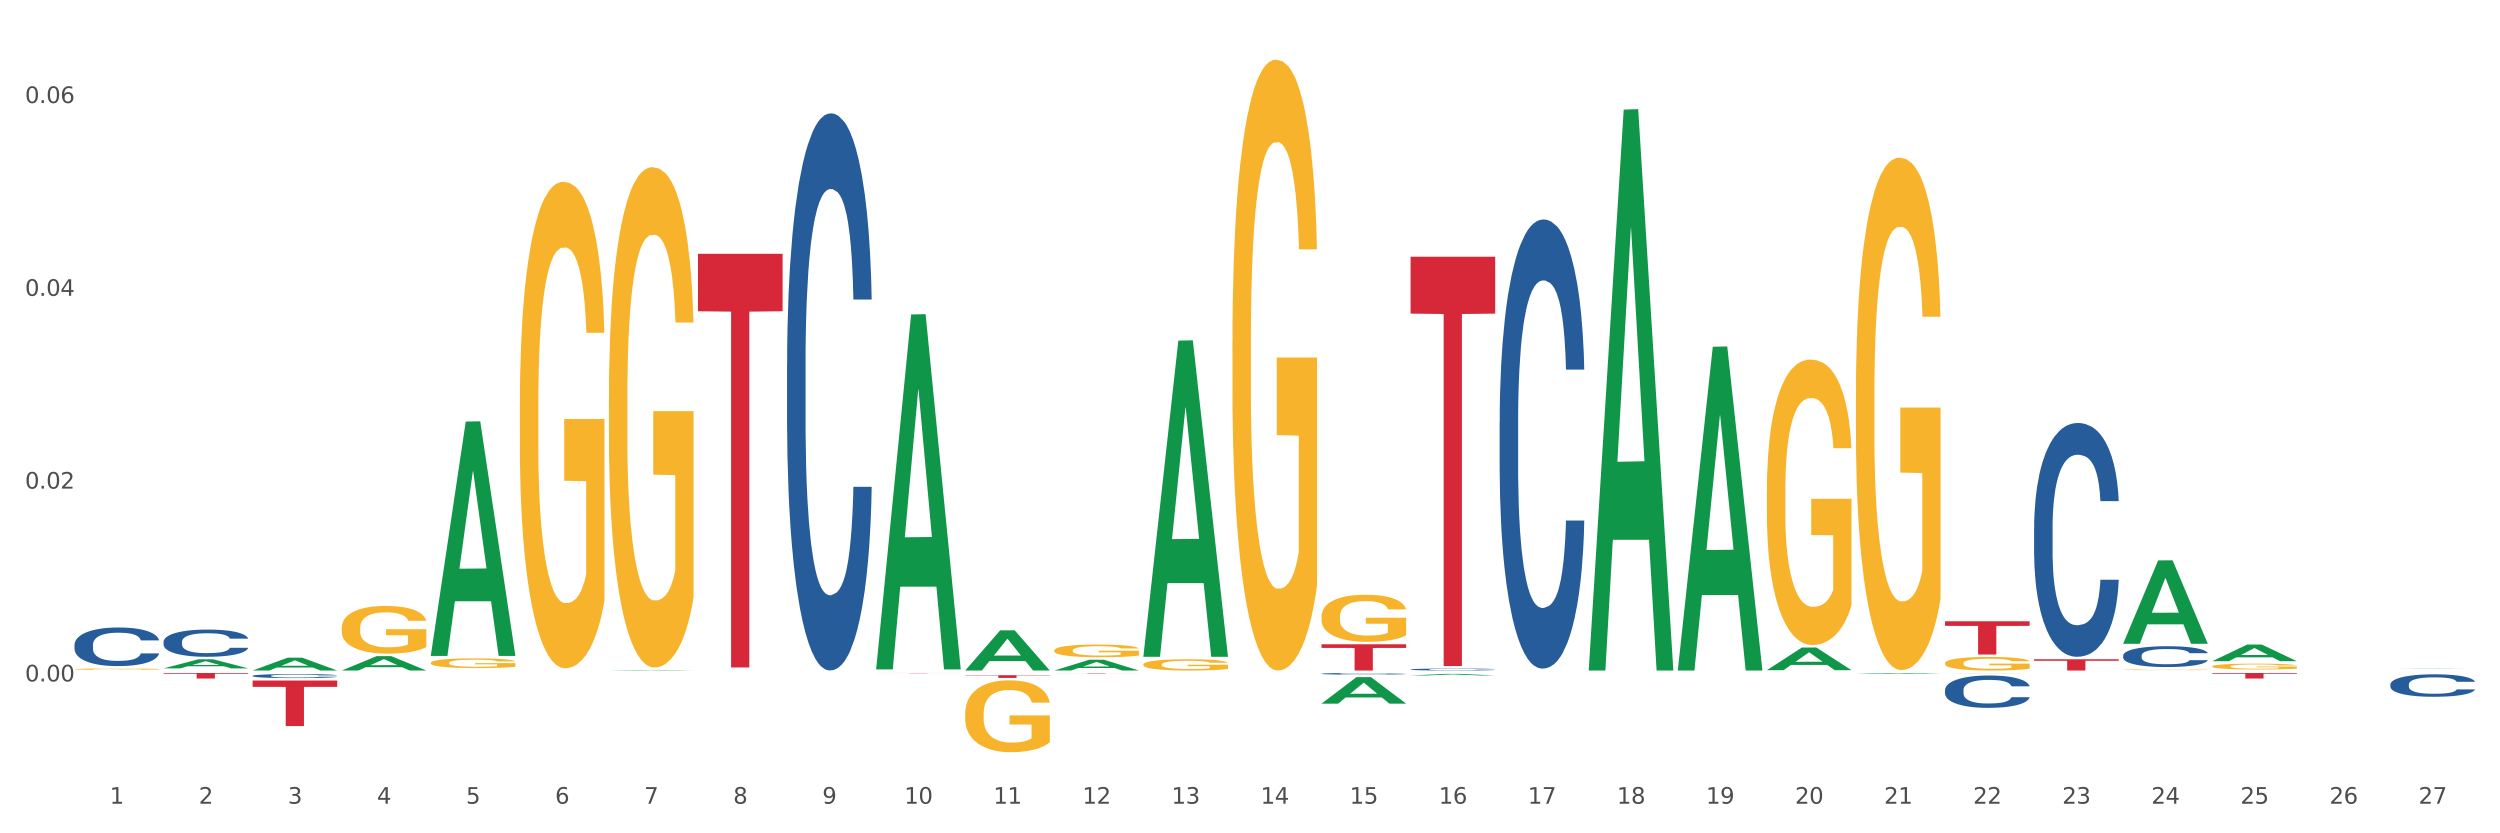 <?xml version="1.0" encoding="utf-8" standalone="no"?>
<!DOCTYPE svg PUBLIC "-//W3C//DTD SVG 1.1//EN"
  "http://www.w3.org/Graphics/SVG/1.1/DTD/svg11.dtd">
<svg xmlns:xlink="http://www.w3.org/1999/xlink" width="1080pt" height="360pt" viewBox="0 0 1080 360" xmlns="http://www.w3.org/2000/svg" version="1.1">
 <rect x="0" y="0" width="1080" height="360" fill="#333333" stroke="none"/>
 <defs>
  <style type="text/css">*{stroke-linejoin: round; stroke-linecap: butt}</style>
 </defs>
 <g id="figure_1">
  <g id="patch_1">
   <path d="M 0 360 
L 1080 360 
L 1080 0 
L 0 0 
z
" style="fill: #ffffff; stroke: #ffffff; stroke-linejoin: miter"/>
  </g>
  <g id="axes_1">
   <g id="matplotlib.axis_1">
    <g id="xtick_1">
     <g id="text_1">
      <!-- 1 -->
      <g style="fill: #4d4d4d" transform="translate(47.399 347.204) scale(0.096 -0.096)">
       <defs>
        <path id="DejaVuSans-31" d="M 794 531 
L 1825 531 
L 1825 4091 
L 703 3866 
L 703 4441 
L 1819 4666 
L 2450 4666 
L 2450 531 
L 3481 531 
L 3481 0 
L 794 0 
L 794 531 
z
" transform="scale(0.016)"/>
       </defs>
       <use xlink:href="#DejaVuSans-31"/>
      </g>
     </g>
    </g>
    <g id="xtick_2">
     <g id="text_2">
      <!-- 2 -->
      <g style="fill: #4d4d4d" transform="translate(85.878 347.204) scale(0.096 -0.096)">
       <defs>
        <path id="DejaVuSans-32" d="M 1228 531 
L 3431 531 
L 3431 0 
L 469 0 
L 469 531 
Q 828 903 1448 1529 
Q 2069 2156 2228 2338 
Q 2531 2678 2651 2914 
Q 2772 3150 2772 3378 
Q 2772 3750 2511 3984 
Q 2250 4219 1831 4219 
Q 1534 4219 1204 4116 
Q 875 4013 500 3803 
L 500 4441 
Q 881 4594 1212 4672 
Q 1544 4750 1819 4750 
Q 2544 4750 2975 4387 
Q 3406 4025 3406 3419 
Q 3406 3131 3298 2873 
Q 3191 2616 2906 2266 
Q 2828 2175 2409 1742 
Q 1991 1309 1228 531 
z
" transform="scale(0.016)"/>
       </defs>
       <use xlink:href="#DejaVuSans-32"/>
      </g>
     </g>
    </g>
    <g id="xtick_3">
     <g id="text_3">
      <!-- 3 -->
      <g style="fill: #4d4d4d" transform="translate(124.358 347.204) scale(0.096 -0.096)">
       <defs>
        <path id="DejaVuSans-33" d="M 2597 2516 
Q 3050 2419 3304 2112 
Q 3559 1806 3559 1356 
Q 3559 666 3084 287 
Q 2609 -91 1734 -91 
Q 1441 -91 1130 -33 
Q 819 25 488 141 
L 488 750 
Q 750 597 1062 519 
Q 1375 441 1716 441 
Q 2309 441 2620 675 
Q 2931 909 2931 1356 
Q 2931 1769 2642 2001 
Q 2353 2234 1838 2234 
L 1294 2234 
L 1294 2753 
L 1863 2753 
Q 2328 2753 2575 2939 
Q 2822 3125 2822 3475 
Q 2822 3834 2567 4026 
Q 2313 4219 1838 4219 
Q 1578 4219 1281 4162 
Q 984 4106 628 3988 
L 628 4550 
Q 988 4650 1302 4700 
Q 1616 4750 1894 4750 
Q 2613 4750 3031 4423 
Q 3450 4097 3450 3541 
Q 3450 3153 3228 2886 
Q 3006 2619 2597 2516 
z
" transform="scale(0.016)"/>
       </defs>
       <use xlink:href="#DejaVuSans-33"/>
      </g>
     </g>
    </g>
    <g id="xtick_4">
     <g id="text_4">
      <!-- 4 -->
      <g style="fill: #4d4d4d" transform="translate(162.838 347.204) scale(0.096 -0.096)">
       <defs>
        <path id="DejaVuSans-34" d="M 2419 4116 
L 825 1625 
L 2419 1625 
L 2419 4116 
z
M 2253 4666 
L 3047 4666 
L 3047 1625 
L 3713 1625 
L 3713 1100 
L 3047 1100 
L 3047 0 
L 2419 0 
L 2419 1100 
L 313 1100 
L 313 1709 
L 2253 4666 
z
" transform="scale(0.016)"/>
       </defs>
       <use xlink:href="#DejaVuSans-34"/>
      </g>
     </g>
    </g>
    <g id="xtick_5">
     <g id="text_5">
      <!-- 5 -->
      <g style="fill: #4d4d4d" transform="translate(201.317 347.204) scale(0.096 -0.096)">
       <defs>
        <path id="DejaVuSans-35" d="M 691 4666 
L 3169 4666 
L 3169 4134 
L 1269 4134 
L 1269 2991 
Q 1406 3038 1543 3061 
Q 1681 3084 1819 3084 
Q 2600 3084 3056 2656 
Q 3513 2228 3513 1497 
Q 3513 744 3044 326 
Q 2575 -91 1722 -91 
Q 1428 -91 1123 -41 
Q 819 9 494 109 
L 494 744 
Q 775 591 1075 516 
Q 1375 441 1709 441 
Q 2250 441 2565 725 
Q 2881 1009 2881 1497 
Q 2881 1984 2565 2268 
Q 2250 2553 1709 2553 
Q 1456 2553 1204 2497 
Q 953 2441 691 2322 
L 691 4666 
z
" transform="scale(0.016)"/>
       </defs>
       <use xlink:href="#DejaVuSans-35"/>
      </g>
     </g>
    </g>
    <g id="xtick_6">
     <g id="text_6">
      <!-- 6 -->
      <g style="fill: #4d4d4d" transform="translate(239.797 347.204) scale(0.096 -0.096)">
       <defs>
        <path id="DejaVuSans-36" d="M 2113 2584 
Q 1688 2584 1439 2293 
Q 1191 2003 1191 1497 
Q 1191 994 1439 701 
Q 1688 409 2113 409 
Q 2538 409 2786 701 
Q 3034 994 3034 1497 
Q 3034 2003 2786 2293 
Q 2538 2584 2113 2584 
z
M 3366 4563 
L 3366 3988 
Q 3128 4100 2886 4159 
Q 2644 4219 2406 4219 
Q 1781 4219 1451 3797 
Q 1122 3375 1075 2522 
Q 1259 2794 1537 2939 
Q 1816 3084 2150 3084 
Q 2853 3084 3261 2657 
Q 3669 2231 3669 1497 
Q 3669 778 3244 343 
Q 2819 -91 2113 -91 
Q 1303 -91 875 529 
Q 447 1150 447 2328 
Q 447 3434 972 4092 
Q 1497 4750 2381 4750 
Q 2619 4750 2861 4703 
Q 3103 4656 3366 4563 
z
" transform="scale(0.016)"/>
       </defs>
       <use xlink:href="#DejaVuSans-36"/>
      </g>
     </g>
    </g>
    <g id="xtick_7">
     <g id="text_7">
      <!-- 7 -->
      <g style="fill: #4d4d4d" transform="translate(278.276 347.204) scale(0.096 -0.096)">
       <defs>
        <path id="DejaVuSans-37" d="M 525 4666 
L 3525 4666 
L 3525 4397 
L 1831 0 
L 1172 0 
L 2766 4134 
L 525 4134 
L 525 4666 
z
" transform="scale(0.016)"/>
       </defs>
       <use xlink:href="#DejaVuSans-37"/>
      </g>
     </g>
    </g>
    <g id="xtick_8">
     <g id="text_8">
      <!-- 8 -->
      <g style="fill: #4d4d4d" transform="translate(316.756 347.204) scale(0.096 -0.096)">
       <defs>
        <path id="DejaVuSans-38" d="M 2034 2216 
Q 1584 2216 1326 1975 
Q 1069 1734 1069 1313 
Q 1069 891 1326 650 
Q 1584 409 2034 409 
Q 2484 409 2743 651 
Q 3003 894 3003 1313 
Q 3003 1734 2745 1975 
Q 2488 2216 2034 2216 
z
M 1403 2484 
Q 997 2584 770 2862 
Q 544 3141 544 3541 
Q 544 4100 942 4425 
Q 1341 4750 2034 4750 
Q 2731 4750 3128 4425 
Q 3525 4100 3525 3541 
Q 3525 3141 3298 2862 
Q 3072 2584 2669 2484 
Q 3125 2378 3379 2068 
Q 3634 1759 3634 1313 
Q 3634 634 3220 271 
Q 2806 -91 2034 -91 
Q 1263 -91 848 271 
Q 434 634 434 1313 
Q 434 1759 690 2068 
Q 947 2378 1403 2484 
z
M 1172 3481 
Q 1172 3119 1398 2916 
Q 1625 2713 2034 2713 
Q 2441 2713 2670 2916 
Q 2900 3119 2900 3481 
Q 2900 3844 2670 4047 
Q 2441 4250 2034 4250 
Q 1625 4250 1398 4047 
Q 1172 3844 1172 3481 
z
" transform="scale(0.016)"/>
       </defs>
       <use xlink:href="#DejaVuSans-38"/>
      </g>
     </g>
    </g>
    <g id="xtick_9">
     <g id="text_9">
      <!-- 9 -->
      <g style="fill: #4d4d4d" transform="translate(355.236 347.204) scale(0.096 -0.096)">
       <defs>
        <path id="DejaVuSans-39" d="M 703 97 
L 703 672 
Q 941 559 1184 500 
Q 1428 441 1663 441 
Q 2288 441 2617 861 
Q 2947 1281 2994 2138 
Q 2813 1869 2534 1725 
Q 2256 1581 1919 1581 
Q 1219 1581 811 2004 
Q 403 2428 403 3163 
Q 403 3881 828 4315 
Q 1253 4750 1959 4750 
Q 2769 4750 3195 4129 
Q 3622 3509 3622 2328 
Q 3622 1225 3098 567 
Q 2575 -91 1691 -91 
Q 1453 -91 1209 -44 
Q 966 3 703 97 
z
M 1959 2075 
Q 2384 2075 2632 2365 
Q 2881 2656 2881 3163 
Q 2881 3666 2632 3958 
Q 2384 4250 1959 4250 
Q 1534 4250 1286 3958 
Q 1038 3666 1038 3163 
Q 1038 2656 1286 2365 
Q 1534 2075 1959 2075 
z
" transform="scale(0.016)"/>
       </defs>
       <use xlink:href="#DejaVuSans-39"/>
      </g>
     </g>
    </g>
    <g id="xtick_10">
     <g id="text_10">
      <!-- 10 -->
      <g style="fill: #4d4d4d" transform="translate(390.661 347.204) scale(0.096 -0.096)">
       <defs>
        <path id="DejaVuSans-30" d="M 2034 4250 
Q 1547 4250 1301 3770 
Q 1056 3291 1056 2328 
Q 1056 1369 1301 889 
Q 1547 409 2034 409 
Q 2525 409 2770 889 
Q 3016 1369 3016 2328 
Q 3016 3291 2770 3770 
Q 2525 4250 2034 4250 
z
M 2034 4750 
Q 2819 4750 3233 4129 
Q 3647 3509 3647 2328 
Q 3647 1150 3233 529 
Q 2819 -91 2034 -91 
Q 1250 -91 836 529 
Q 422 1150 422 2328 
Q 422 3509 836 4129 
Q 1250 4750 2034 4750 
z
" transform="scale(0.016)"/>
       </defs>
       <use xlink:href="#DejaVuSans-31"/>
       <use xlink:href="#DejaVuSans-30" transform="translate(63.623 0)"/>
      </g>
     </g>
    </g>
    <g id="xtick_11">
     <g id="text_11">
      <!-- 11 -->
      <g style="fill: #4d4d4d" transform="translate(429.141 347.204) scale(0.096 -0.096)">
       <use xlink:href="#DejaVuSans-31"/>
       <use xlink:href="#DejaVuSans-31" transform="translate(63.623 0)"/>
      </g>
     </g>
    </g>
    <g id="xtick_12">
     <g id="text_12">
      <!-- 12 -->
      <g style="fill: #4d4d4d" transform="translate(467.62 347.204) scale(0.096 -0.096)">
       <use xlink:href="#DejaVuSans-31"/>
       <use xlink:href="#DejaVuSans-32" transform="translate(63.623 0)"/>
      </g>
     </g>
    </g>
    <g id="xtick_13">
     <g id="text_13">
      <!-- 13 -->
      <g style="fill: #4d4d4d" transform="translate(506.1 347.204) scale(0.096 -0.096)">
       <use xlink:href="#DejaVuSans-31"/>
       <use xlink:href="#DejaVuSans-33" transform="translate(63.623 0)"/>
      </g>
     </g>
    </g>
    <g id="xtick_14">
     <g id="text_14">
      <!-- 14 -->
      <g style="fill: #4d4d4d" transform="translate(544.58 347.204) scale(0.096 -0.096)">
       <use xlink:href="#DejaVuSans-31"/>
       <use xlink:href="#DejaVuSans-34" transform="translate(63.623 0)"/>
      </g>
     </g>
    </g>
    <g id="xtick_15">
     <g id="text_15">
      <!-- 15 -->
      <g style="fill: #4d4d4d" transform="translate(583.059 347.204) scale(0.096 -0.096)">
       <use xlink:href="#DejaVuSans-31"/>
       <use xlink:href="#DejaVuSans-35" transform="translate(63.623 0)"/>
      </g>
     </g>
    </g>
    <g id="xtick_16">
     <g id="text_16">
      <!-- 16 -->
      <g style="fill: #4d4d4d" transform="translate(621.539 347.204) scale(0.096 -0.096)">
       <use xlink:href="#DejaVuSans-31"/>
       <use xlink:href="#DejaVuSans-36" transform="translate(63.623 0)"/>
      </g>
     </g>
    </g>
    <g id="xtick_17">
     <g id="text_17">
      <!-- 17 -->
      <g style="fill: #4d4d4d" transform="translate(660.018 347.204) scale(0.096 -0.096)">
       <use xlink:href="#DejaVuSans-31"/>
       <use xlink:href="#DejaVuSans-37" transform="translate(63.623 0)"/>
      </g>
     </g>
    </g>
    <g id="xtick_18">
     <g id="text_18">
      <!-- 18 -->
      <g style="fill: #4d4d4d" transform="translate(698.498 347.204) scale(0.096 -0.096)">
       <use xlink:href="#DejaVuSans-31"/>
       <use xlink:href="#DejaVuSans-38" transform="translate(63.623 0)"/>
      </g>
     </g>
    </g>
    <g id="xtick_19">
     <g id="text_19">
      <!-- 19 -->
      <g style="fill: #4d4d4d" transform="translate(736.977 347.204) scale(0.096 -0.096)">
       <use xlink:href="#DejaVuSans-31"/>
       <use xlink:href="#DejaVuSans-39" transform="translate(63.623 0)"/>
      </g>
     </g>
    </g>
    <g id="xtick_20">
     <g id="text_20">
      <!-- 20 -->
      <g style="fill: #4d4d4d" transform="translate(775.457 347.204) scale(0.096 -0.096)">
       <use xlink:href="#DejaVuSans-32"/>
       <use xlink:href="#DejaVuSans-30" transform="translate(63.623 0)"/>
      </g>
     </g>
    </g>
    <g id="xtick_21">
     <g id="text_21">
      <!-- 21 -->
      <g style="fill: #4d4d4d" transform="translate(813.937 347.204) scale(0.096 -0.096)">
       <use xlink:href="#DejaVuSans-32"/>
       <use xlink:href="#DejaVuSans-31" transform="translate(63.623 0)"/>
      </g>
     </g>
    </g>
    <g id="xtick_22">
     <g id="text_22">
      <!-- 22 -->
      <g style="fill: #4d4d4d" transform="translate(852.416 347.204) scale(0.096 -0.096)">
       <use xlink:href="#DejaVuSans-32"/>
       <use xlink:href="#DejaVuSans-32" transform="translate(63.623 0)"/>
      </g>
     </g>
    </g>
    <g id="xtick_23">
     <g id="text_23">
      <!-- 23 -->
      <g style="fill: #4d4d4d" transform="translate(890.896 347.204) scale(0.096 -0.096)">
       <use xlink:href="#DejaVuSans-32"/>
       <use xlink:href="#DejaVuSans-33" transform="translate(63.623 0)"/>
      </g>
     </g>
    </g>
    <g id="xtick_24">
     <g id="text_24">
      <!-- 24 -->
      <g style="fill: #4d4d4d" transform="translate(929.375 347.204) scale(0.096 -0.096)">
       <use xlink:href="#DejaVuSans-32"/>
       <use xlink:href="#DejaVuSans-34" transform="translate(63.623 0)"/>
      </g>
     </g>
    </g>
    <g id="xtick_25">
     <g id="text_25">
      <!-- 25 -->
      <g style="fill: #4d4d4d" transform="translate(967.855 347.204) scale(0.096 -0.096)">
       <use xlink:href="#DejaVuSans-32"/>
       <use xlink:href="#DejaVuSans-35" transform="translate(63.623 0)"/>
      </g>
     </g>
    </g>
    <g id="xtick_26">
     <g id="text_26">
      <!-- 26 -->
      <g style="fill: #4d4d4d" transform="translate(1006.335 347.204) scale(0.096 -0.096)">
       <use xlink:href="#DejaVuSans-32"/>
       <use xlink:href="#DejaVuSans-36" transform="translate(63.623 0)"/>
      </g>
     </g>
    </g>
    <g id="xtick_27">
     <g id="text_27">
      <!-- 27 -->
      <g style="fill: #4d4d4d" transform="translate(1044.814 347.204) scale(0.096 -0.096)">
       <use xlink:href="#DejaVuSans-32"/>
       <use xlink:href="#DejaVuSans-37" transform="translate(63.623 0)"/>
      </g>
     </g>
    </g>
    <g id="xtick_28"/>
    <g id="xtick_29"/>
    <g id="xtick_30"/>
    <g id="xtick_31"/>
    <g id="xtick_32"/>
    <g id="xtick_33"/>
    <g id="xtick_34"/>
    <g id="xtick_35"/>
    <g id="xtick_36"/>
    <g id="xtick_37"/>
    <g id="xtick_38"/>
    <g id="xtick_39"/>
    <g id="xtick_40"/>
    <g id="xtick_41"/>
    <g id="xtick_42"/>
    <g id="xtick_43"/>
    <g id="xtick_44"/>
    <g id="xtick_45"/>
    <g id="xtick_46"/>
    <g id="xtick_47"/>
    <g id="xtick_48"/>
    <g id="xtick_49"/>
    <g id="xtick_50"/>
    <g id="xtick_51"/>
    <g id="xtick_52"/>
    <g id="xtick_53"/>
   </g>
   <g id="matplotlib.axis_2">
    <g id="ytick_1">
     <g id="text_28">
      <!-- 0.00 -->
      <g style="fill: #4d4d4d" transform="translate(10.8 294.378) scale(0.096 -0.096)">
       <defs>
        <path id="DejaVuSans-2e" d="M 684 794 
L 1344 794 
L 1344 0 
L 684 0 
L 684 794 
z
" transform="scale(0.016)"/>
       </defs>
       <use xlink:href="#DejaVuSans-30"/>
       <use xlink:href="#DejaVuSans-2e" transform="translate(63.623 0)"/>
       <use xlink:href="#DejaVuSans-30" transform="translate(95.41 0)"/>
       <use xlink:href="#DejaVuSans-30" transform="translate(159.033 0)"/>
      </g>
     </g>
    </g>
    <g id="ytick_2">
     <g id="text_29">
      <!-- 0.02 -->
      <g style="fill: #4d4d4d" transform="translate(10.8 211.088) scale(0.096 -0.096)">
       <use xlink:href="#DejaVuSans-30"/>
       <use xlink:href="#DejaVuSans-2e" transform="translate(63.623 0)"/>
       <use xlink:href="#DejaVuSans-30" transform="translate(95.41 0)"/>
       <use xlink:href="#DejaVuSans-32" transform="translate(159.033 0)"/>
      </g>
     </g>
    </g>
    <g id="ytick_3">
     <g id="text_30">
      <!-- 0.04 -->
      <g style="fill: #4d4d4d" transform="translate(10.8 127.799) scale(0.096 -0.096)">
       <use xlink:href="#DejaVuSans-30"/>
       <use xlink:href="#DejaVuSans-2e" transform="translate(63.623 0)"/>
       <use xlink:href="#DejaVuSans-30" transform="translate(95.41 0)"/>
       <use xlink:href="#DejaVuSans-34" transform="translate(159.033 0)"/>
      </g>
     </g>
    </g>
    <g id="ytick_4">
     <g id="text_31">
      <!-- 0.06 -->
      <g style="fill: #4d4d4d" transform="translate(10.8 44.509) scale(0.096 -0.096)">
       <use xlink:href="#DejaVuSans-30"/>
       <use xlink:href="#DejaVuSans-2e" transform="translate(63.623 0)"/>
       <use xlink:href="#DejaVuSans-30" transform="translate(95.41 0)"/>
       <use xlink:href="#DejaVuSans-36" transform="translate(159.033 0)"/>
      </g>
     </g>
    </g>
    <g id="ytick_5"/>
    <g id="ytick_6"/>
    <g id="ytick_7"/>
    <g id="ytick_8"/>
   </g>
   <g id="PolyCollection_1">
    <path d="M 70.655 288.742 
L 70.692 288.738 
L 85.767 284.794 
L 92.023 284.791 
L 107.21 288.75 
L 99.974 288.75 
L 96.696 287.828 
L 81.131 287.828 
L 81.018 287.843 
L 77.853 288.75 
L 70.655 288.75 
L 70.655 288.742 
L 83.091 287.278 
L 94.736 287.274 
L 88.97 285.635 
L 88.895 285.627 
L 88.819 285.638 
L 83.053 287.274 
L 83.091 287.278 
L 70.655 288.742 
z
" clip-path="url(#p77922f418b)" style="fill: #109648"/>
    <path d="M 416.971 291.672 
L 453.527 291.672 
L 453.527 291.837 
L 439.147 291.838 
L 439.147 292.857 
L 431.264 292.857 
L 431.264 291.838 
L 416.971 291.837 
L 416.971 291.673 
L 416.971 291.672 
z
" clip-path="url(#p77922f418b)" style="fill: #d62839"/>
    <path d="M 378.491 290.731 
L 415.047 290.731 
L 415.047 290.746 
L 400.667 290.746 
L 400.667 290.839 
L 392.784 290.839 
L 392.784 290.746 
L 378.491 290.746 
L 378.491 290.731 
L 378.491 290.731 
z
" clip-path="url(#p77922f418b)" style="fill: #d62839"/>
    <path d="M 301.532 109.628 
L 338.088 109.628 
L 338.088 134.462 
L 323.708 134.63 
L 323.708 288.333 
L 315.825 288.333 
L 315.825 134.63 
L 301.532 134.462 
L 301.532 109.796 
L 301.532 109.628 
z
" clip-path="url(#p77922f418b)" style="fill: #d62839"/>
    <path d="M 109.134 293.989 
L 145.69 293.989 
L 145.69 296.725 
L 131.31 296.743 
L 131.31 313.674 
L 123.427 313.674 
L 123.427 296.743 
L 109.134 296.725 
L 109.134 294.008 
L 109.134 293.989 
z
" clip-path="url(#p77922f418b)" style="fill: #d62839"/>
    <path d="M 70.655 290.731 
L 107.21 290.731 
L 107.21 291.062 
L 92.831 291.065 
L 92.831 293.118 
L 84.948 293.118 
L 84.948 291.065 
L 70.655 291.062 
L 70.655 290.733 
L 70.655 290.731 
z
" clip-path="url(#p77922f418b)" style="fill: #d62839"/>
    <path d="M 70.655 277.256 
L 70.698 277.245 
L 70.698 276.945 
L 70.827 276.537 
L 71.303 275.785 
L 71.908 275.216 
L 72.945 274.55 
L 73.506 274.271 
L 74.241 273.96 
L 75.753 273.455 
L 77.482 273.025 
L 78.692 272.789 
L 79.599 272.639 
L 81.63 272.37 
L 82.797 272.252 
L 84.006 272.156 
L 85.044 272.091 
L 86.772 272.016 
L 88.155 271.984 
L 89.753 271.973 
L 91.093 271.984 
L 92.865 272.027 
L 95.457 272.156 
L 96.451 272.231 
L 97.79 272.36 
L 99.173 272.531 
L 100.297 272.703 
L 101.593 272.95 
L 102.932 273.272 
L 104.229 273.68 
L 105.136 274.056 
L 105.871 274.453 
L 106.519 274.937 
L 106.994 275.463 
L 107.21 275.903 
L 99.303 275.903 
L 99.087 275.506 
L 98.655 275.076 
L 98.223 274.786 
L 97.747 274.55 
L 97.013 274.282 
L 96.365 274.11 
L 95.284 273.906 
L 94.29 273.777 
L 93.469 273.702 
L 92.476 273.637 
L 90.358 273.573 
L 88.846 273.573 
L 87.895 273.594 
L 86.729 273.648 
L 85.735 273.723 
L 84.568 273.852 
L 83.661 273.992 
L 82.753 274.174 
L 82.235 274.303 
L 81.457 274.539 
L 80.939 274.733 
L 80.247 275.066 
L 79.858 275.302 
L 79.167 275.914 
L 78.864 276.365 
L 78.735 276.676 
L 78.648 277.02 
L 78.648 278.695 
L 78.908 279.447 
L 79.124 279.769 
L 79.469 280.134 
L 80.118 280.606 
L 81.068 281.068 
L 82.062 281.401 
L 82.883 281.605 
L 83.661 281.755 
L 84.439 281.873 
L 85.389 281.981 
L 86.167 282.045 
L 87.334 282.109 
L 88.716 282.142 
L 89.797 282.142 
L 92 282.088 
L 92.994 282.034 
L 93.945 281.959 
L 94.982 281.841 
L 95.803 281.712 
L 96.278 281.616 
L 97.056 281.412 
L 97.661 281.197 
L 98.179 280.95 
L 98.525 280.735 
L 98.914 280.413 
L 99.216 280.048 
L 99.303 279.855 
L 107.21 279.855 
L 107.037 280.241 
L 106.735 280.617 
L 106.13 281.122 
L 105.655 281.412 
L 104.92 281.766 
L 104.142 282.067 
L 103.062 282.399 
L 102.068 282.646 
L 101.031 282.861 
L 99.908 283.054 
L 97.877 283.323 
L 97.142 283.398 
L 95.587 283.527 
L 94.377 283.602 
L 92.605 283.677 
L 90.79 283.72 
L 88.889 283.731 
L 87.204 283.709 
L 85.346 283.645 
L 84.179 283.581 
L 82.883 283.484 
L 81.371 283.334 
L 79.945 283.151 
L 78.605 282.936 
L 77.352 282.689 
L 76.185 282.41 
L 74.673 281.948 
L 73.55 281.497 
L 72.729 281.079 
L 72.167 280.724 
L 71.605 280.273 
L 71.303 279.962 
L 70.827 279.21 
L 70.655 278.512 
L 70.655 277.256 
z
" clip-path="url(#p77922f418b)" style="fill: #255c99"/>
    <path d="M 955.685 287.867 
L 955.728 287.865 
L 955.728 287.782 
L 955.815 287.711 
L 956.246 287.539 
L 956.894 287.397 
L 957.368 287.321 
L 957.843 287.259 
L 958.404 287.197 
L 959.095 287.133 
L 960.346 287.039 
L 961.123 286.99 
L 962.073 286.94 
L 963.799 286.866 
L 965.051 286.825 
L 966.345 286.791 
L 968.46 286.749 
L 969.841 286.731 
L 971.309 286.717 
L 973.078 286.708 
L 974.416 286.706 
L 977.351 286.713 
L 979.854 286.733 
L 981.063 286.749 
L 982.616 286.777 
L 983.436 286.795 
L 984.774 286.832 
L 986.155 286.88 
L 987.105 286.921 
L 988.529 287 
L 989.608 287.078 
L 990.601 287.174 
L 991.119 287.241 
L 991.507 287.303 
L 991.852 287.374 
L 992.198 287.486 
L 984.429 287.486 
L 984.127 287.406 
L 983.652 287.33 
L 982.962 287.257 
L 982.357 287.211 
L 981.322 287.153 
L 980.372 287.117 
L 979.379 287.089 
L 978.171 287.066 
L 977.222 287.055 
L 975.884 287.045 
L 973.251 287.048 
L 971.481 287.066 
L 970.273 287.089 
L 969.496 287.11 
L 968.806 287.133 
L 968.029 287.165 
L 967.122 287.213 
L 966.475 287.257 
L 965.828 287.312 
L 965.31 287.367 
L 964.835 287.431 
L 964.446 287.5 
L 964.144 287.571 
L 963.885 287.658 
L 963.67 287.803 
L 963.67 288.117 
L 963.756 288.189 
L 963.972 288.283 
L 964.231 288.354 
L 964.662 288.439 
L 965.051 288.496 
L 965.784 288.579 
L 966.604 288.648 
L 967.252 288.691 
L 967.899 288.728 
L 969.021 288.779 
L 970.273 288.82 
L 971.352 288.845 
L 972.819 288.868 
L 973.812 288.877 
L 974.675 288.882 
L 976.79 288.882 
L 978.3 288.875 
L 979.984 288.859 
L 981.278 288.838 
L 982.357 288.813 
L 983.566 288.772 
L 984.343 288.733 
L 984.343 288.253 
L 974.848 288.251 
L 974.848 287.932 
L 992.241 287.932 
L 992.241 288.868 
L 991.507 288.916 
L 990.687 288.96 
L 989.824 288.999 
L 988.529 289.047 
L 986.975 289.093 
L 985.594 289.125 
L 984.127 289.153 
L 982.401 289.178 
L 980.156 289.201 
L 978.775 289.21 
L 977.049 289.217 
L 975.02 289.219 
L 973.251 289.215 
L 971.525 289.203 
L 969.712 289.183 
L 967.942 289.153 
L 966.604 289.123 
L 965.266 289.086 
L 963.842 289.038 
L 962.72 288.992 
L 961.857 288.951 
L 960.907 288.898 
L 959.872 288.829 
L 959.095 288.767 
L 958.404 288.703 
L 957.671 288.62 
L 957.153 288.549 
L 956.635 288.459 
L 956.333 288.393 
L 955.987 288.29 
L 955.728 288.145 
L 955.685 287.867 
z
" clip-path="url(#p77922f418b)" style="fill: #f7b32b"/>
    <path d="M 917.206 289.35 
L 917.249 289.35 
L 917.249 289.34 
L 917.335 289.332 
L 917.767 289.312 
L 918.414 289.296 
L 918.889 289.287 
L 919.364 289.28 
L 919.925 289.273 
L 920.615 289.266 
L 921.867 289.255 
L 922.644 289.249 
L 923.593 289.243 
L 925.319 289.235 
L 926.571 289.23 
L 927.866 289.226 
L 929.981 289.222 
L 931.362 289.22 
L 932.829 289.218 
L 934.599 289.217 
L 935.937 289.217 
L 938.871 289.217 
L 941.375 289.22 
L 942.583 289.222 
L 944.137 289.225 
L 944.957 289.227 
L 946.295 289.231 
L 947.676 289.237 
L 948.625 289.241 
L 950.05 289.25 
L 951.129 289.259 
L 952.121 289.27 
L 952.639 289.278 
L 953.028 289.285 
L 953.373 289.293 
L 953.718 289.306 
L 945.949 289.306 
L 945.647 289.297 
L 945.173 289.288 
L 944.482 289.28 
L 943.878 289.275 
L 942.842 289.268 
L 941.893 289.264 
L 940.9 289.261 
L 939.691 289.258 
L 938.742 289.257 
L 937.404 289.256 
L 934.771 289.256 
L 933.002 289.258 
L 931.793 289.261 
L 931.016 289.263 
L 930.326 289.266 
L 929.549 289.269 
L 928.643 289.275 
L 927.995 289.28 
L 927.348 289.286 
L 926.83 289.293 
L 926.355 289.3 
L 925.967 289.308 
L 925.665 289.316 
L 925.406 289.326 
L 925.19 289.343 
L 925.19 289.379 
L 925.276 289.387 
L 925.492 289.398 
L 925.751 289.406 
L 926.183 289.416 
L 926.571 289.422 
L 927.305 289.432 
L 928.125 289.44 
L 928.772 289.445 
L 929.42 289.449 
L 930.542 289.455 
L 931.793 289.459 
L 932.872 289.462 
L 934.34 289.465 
L 935.332 289.466 
L 936.196 289.466 
L 938.31 289.466 
L 939.821 289.466 
L 941.504 289.464 
L 942.799 289.461 
L 943.878 289.459 
L 945.086 289.454 
L 945.863 289.449 
L 945.863 289.394 
L 936.368 289.394 
L 936.368 289.357 
L 953.761 289.357 
L 953.761 289.465 
L 953.028 289.47 
L 952.208 289.475 
L 951.344 289.48 
L 950.05 289.485 
L 948.496 289.491 
L 947.115 289.494 
L 945.647 289.498 
L 943.921 289.5 
L 941.677 289.503 
L 940.296 289.504 
L 938.569 289.505 
L 936.541 289.505 
L 934.771 289.505 
L 933.045 289.503 
L 931.232 289.501 
L 929.463 289.498 
L 928.125 289.494 
L 926.787 289.49 
L 925.363 289.484 
L 924.241 289.479 
L 923.377 289.474 
L 922.428 289.468 
L 921.392 289.46 
L 920.615 289.453 
L 919.925 289.446 
L 919.191 289.436 
L 918.673 289.428 
L 918.155 289.418 
L 917.853 289.41 
L 917.508 289.398 
L 917.249 289.382 
L 917.206 289.35 
z
" clip-path="url(#p77922f418b)" style="fill: #f7b32b"/>
    <path d="M 840.246 286.517 
L 840.29 286.512 
L 840.29 286.319 
L 840.376 286.153 
L 840.807 285.751 
L 841.455 285.419 
L 841.93 285.243 
L 842.404 285.098 
L 842.965 284.953 
L 843.656 284.803 
L 844.908 284.584 
L 845.684 284.471 
L 846.634 284.354 
L 848.36 284.182 
L 849.612 284.086 
L 850.907 284.006 
L 853.021 283.909 
L 854.403 283.866 
L 855.87 283.834 
L 857.639 283.813 
L 858.977 283.808 
L 861.912 283.824 
L 864.415 283.872 
L 865.624 283.909 
L 867.178 283.973 
L 867.998 284.016 
L 869.336 284.102 
L 870.717 284.214 
L 871.666 284.311 
L 873.09 284.493 
L 874.169 284.675 
L 875.162 284.9 
L 875.68 285.055 
L 876.068 285.2 
L 876.414 285.366 
L 876.759 285.628 
L 868.99 285.628 
L 868.688 285.441 
L 868.213 285.264 
L 867.523 285.093 
L 866.919 284.986 
L 865.883 284.852 
L 864.933 284.766 
L 863.941 284.702 
L 862.732 284.648 
L 861.783 284.621 
L 860.445 284.6 
L 857.812 284.605 
L 856.043 284.648 
L 854.834 284.702 
L 854.057 284.75 
L 853.367 284.803 
L 852.59 284.878 
L 851.684 284.991 
L 851.036 285.093 
L 850.389 285.221 
L 849.871 285.35 
L 849.396 285.5 
L 849.008 285.66 
L 848.706 285.826 
L 848.447 286.03 
L 848.231 286.367 
L 848.231 287.101 
L 848.317 287.267 
L 848.533 287.486 
L 848.792 287.652 
L 849.223 287.85 
L 849.612 287.984 
L 850.346 288.177 
L 851.166 288.337 
L 851.813 288.439 
L 852.46 288.525 
L 853.583 288.643 
L 854.834 288.739 
L 855.913 288.798 
L 857.381 288.852 
L 858.373 288.873 
L 859.236 288.884 
L 861.351 288.884 
L 862.862 288.868 
L 864.545 288.83 
L 865.84 288.782 
L 866.919 288.723 
L 868.127 288.627 
L 868.904 288.536 
L 868.904 287.416 
L 859.409 287.411 
L 859.409 286.667 
L 876.802 286.667 
L 876.802 288.852 
L 876.068 288.964 
L 875.248 289.066 
L 874.385 289.157 
L 873.09 289.269 
L 871.537 289.376 
L 870.156 289.451 
L 868.688 289.515 
L 866.962 289.574 
L 864.718 289.628 
L 863.336 289.649 
L 861.61 289.665 
L 859.582 289.671 
L 857.812 289.66 
L 856.086 289.633 
L 854.273 289.585 
L 852.504 289.515 
L 851.166 289.446 
L 849.828 289.36 
L 848.403 289.248 
L 847.281 289.141 
L 846.418 289.044 
L 845.469 288.921 
L 844.433 288.76 
L 843.656 288.616 
L 842.965 288.466 
L 842.232 288.273 
L 841.714 288.107 
L 841.196 287.898 
L 840.894 287.743 
L 840.549 287.502 
L 840.29 287.165 
L 840.246 286.517 
z
" clip-path="url(#p77922f418b)" style="fill: #f7b32b"/>
    <path d="M 801.767 170.392 
L 801.81 170.19 
L 801.81 162.912 
L 801.896 156.645 
L 802.328 141.482 
L 802.975 128.947 
L 803.45 122.275 
L 803.925 116.816 
L 804.486 111.358 
L 805.176 105.697 
L 806.428 97.408 
L 807.205 93.162 
L 808.154 88.714 
L 809.881 82.245 
L 811.132 78.606 
L 812.427 75.573 
L 814.542 71.934 
L 815.923 70.316 
L 817.39 69.103 
L 819.16 68.295 
L 820.498 68.093 
L 823.433 68.699 
L 825.936 70.519 
L 827.144 71.934 
L 828.698 74.36 
L 829.518 75.977 
L 830.856 79.212 
L 832.237 83.458 
L 833.187 87.097 
L 834.611 93.971 
L 835.69 100.845 
L 836.682 109.336 
L 837.2 115.199 
L 837.589 120.658 
L 837.934 126.925 
L 838.279 136.832 
L 830.511 136.832 
L 830.209 129.756 
L 829.734 123.084 
L 829.043 116.614 
L 828.439 112.571 
L 827.403 107.516 
L 826.454 104.282 
L 825.461 101.856 
L 824.253 99.834 
L 823.303 98.823 
L 821.965 98.014 
L 819.333 98.216 
L 817.563 99.834 
L 816.355 101.856 
L 815.578 103.675 
L 814.887 105.697 
L 814.11 108.527 
L 813.204 112.773 
L 812.557 116.614 
L 811.909 121.466 
L 811.391 126.319 
L 810.917 131.979 
L 810.528 138.045 
L 810.226 144.312 
L 809.967 151.995 
L 809.751 164.732 
L 809.751 192.429 
L 809.838 198.697 
L 810.053 206.986 
L 810.312 213.253 
L 810.744 220.734 
L 811.132 225.788 
L 811.866 233.066 
L 812.686 239.132 
L 813.333 242.973 
L 813.981 246.208 
L 815.103 250.655 
L 816.355 254.295 
L 817.434 256.518 
L 818.901 258.54 
L 819.894 259.349 
L 820.757 259.753 
L 822.872 259.753 
L 824.382 259.147 
L 826.065 257.732 
L 827.36 255.912 
L 828.439 253.688 
L 829.648 250.049 
L 830.424 246.612 
L 830.424 204.358 
L 820.929 204.155 
L 820.929 176.053 
L 838.322 176.053 
L 838.322 258.54 
L 837.589 262.786 
L 836.769 266.627 
L 835.906 270.064 
L 834.611 274.31 
L 833.057 278.353 
L 831.676 281.184 
L 830.209 283.61 
L 828.482 285.834 
L 826.238 287.855 
L 824.857 288.664 
L 823.131 289.271 
L 821.102 289.473 
L 819.333 289.068 
L 817.606 288.058 
L 815.793 286.238 
L 814.024 283.61 
L 812.686 280.982 
L 811.348 277.747 
L 809.924 273.501 
L 808.802 269.458 
L 807.939 265.818 
L 806.989 261.168 
L 805.953 255.103 
L 805.176 249.645 
L 804.486 243.984 
L 803.752 236.705 
L 803.234 230.438 
L 802.716 222.553 
L 802.414 216.69 
L 802.069 207.592 
L 801.81 194.855 
L 801.767 170.392 
z
" clip-path="url(#p77922f418b)" style="fill: #f7b32b"/>
    <path d="M 763.287 212.32 
L 763.33 212.208 
L 763.33 208.153 
L 763.417 204.661 
L 763.848 196.214 
L 764.496 189.231 
L 764.97 185.514 
L 765.445 182.473 
L 766.006 179.432 
L 766.697 176.279 
L 767.948 171.661 
L 768.725 169.295 
L 769.675 166.818 
L 771.401 163.213 
L 772.653 161.186 
L 773.947 159.497 
L 776.062 157.469 
L 777.443 156.568 
L 778.911 155.893 
L 780.68 155.442 
L 782.018 155.329 
L 784.953 155.667 
L 787.456 156.681 
L 788.665 157.469 
L 790.218 158.821 
L 791.038 159.722 
L 792.376 161.524 
L 793.757 163.889 
L 794.707 165.917 
L 796.131 169.746 
L 797.21 173.575 
L 798.203 178.306 
L 798.721 181.572 
L 799.109 184.613 
L 799.454 188.105 
L 799.8 193.624 
L 792.031 193.624 
L 791.729 189.682 
L 791.254 185.965 
L 790.564 182.361 
L 789.959 180.108 
L 788.924 177.292 
L 787.974 175.49 
L 786.981 174.139 
L 785.773 173.012 
L 784.824 172.449 
L 783.486 171.999 
L 780.853 172.111 
L 779.083 173.012 
L 777.875 174.139 
L 777.098 175.152 
L 776.408 176.279 
L 775.631 177.855 
L 774.724 180.221 
L 774.077 182.361 
L 773.43 185.064 
L 772.912 187.767 
L 772.437 190.921 
L 772.049 194.299 
L 771.746 197.791 
L 771.487 202.071 
L 771.272 209.167 
L 771.272 224.597 
L 771.358 228.088 
L 771.574 232.706 
L 771.833 236.198 
L 772.264 240.365 
L 772.653 243.181 
L 773.386 247.236 
L 774.206 250.615 
L 774.854 252.755 
L 775.501 254.557 
L 776.623 257.034 
L 777.875 259.062 
L 778.954 260.301 
L 780.421 261.427 
L 781.414 261.878 
L 782.277 262.103 
L 784.392 262.103 
L 785.903 261.765 
L 787.586 260.977 
L 788.88 259.963 
L 789.959 258.724 
L 791.168 256.697 
L 791.945 254.782 
L 791.945 231.242 
L 782.45 231.129 
L 782.45 215.474 
L 799.843 215.474 
L 799.843 261.427 
L 799.109 263.792 
L 798.289 265.932 
L 797.426 267.847 
L 796.131 270.212 
L 794.577 272.465 
L 793.196 274.042 
L 791.729 275.393 
L 790.003 276.632 
L 787.758 277.758 
L 786.377 278.209 
L 784.651 278.547 
L 782.622 278.659 
L 780.853 278.434 
L 779.127 277.871 
L 777.314 276.857 
L 775.544 275.393 
L 774.206 273.929 
L 772.869 272.127 
L 771.444 269.762 
L 770.322 267.509 
L 769.459 265.482 
L 768.509 262.891 
L 767.474 259.512 
L 766.697 256.471 
L 766.006 253.318 
L 765.273 249.263 
L 764.755 245.771 
L 764.237 241.379 
L 763.935 238.113 
L 763.589 233.044 
L 763.33 225.949 
L 763.287 212.32 
z
" clip-path="url(#p77922f418b)" style="fill: #f7b32b"/>
    <path d="M 570.889 266.338 
L 570.932 266.319 
L 570.932 265.651 
L 571.019 265.075 
L 571.45 263.682 
L 572.098 262.531 
L 572.572 261.918 
L 573.047 261.416 
L 573.608 260.915 
L 574.299 260.395 
L 575.55 259.633 
L 576.327 259.243 
L 577.277 258.835 
L 579.003 258.241 
L 580.255 257.906 
L 581.55 257.628 
L 583.664 257.293 
L 585.045 257.145 
L 586.513 257.033 
L 588.282 256.959 
L 589.62 256.94 
L 592.555 256.996 
L 595.058 257.163 
L 596.267 257.293 
L 597.82 257.516 
L 598.64 257.665 
L 599.978 257.962 
L 601.359 258.352 
L 602.309 258.686 
L 603.733 259.318 
L 604.812 259.949 
L 605.805 260.729 
L 606.323 261.268 
L 606.711 261.769 
L 607.056 262.345 
L 607.402 263.255 
L 599.633 263.255 
L 599.331 262.605 
L 598.856 261.992 
L 598.166 261.398 
L 597.562 261.026 
L 596.526 260.562 
L 595.576 260.265 
L 594.584 260.042 
L 593.375 259.856 
L 592.426 259.763 
L 591.088 259.689 
L 588.455 259.708 
L 586.685 259.856 
L 585.477 260.042 
L 584.7 260.209 
L 584.01 260.395 
L 583.233 260.655 
L 582.326 261.045 
L 581.679 261.398 
L 581.032 261.844 
L 580.514 262.289 
L 580.039 262.809 
L 579.651 263.366 
L 579.348 263.942 
L 579.089 264.648 
L 578.874 265.818 
L 578.874 268.362 
L 578.96 268.938 
L 579.176 269.7 
L 579.435 270.275 
L 579.866 270.962 
L 580.255 271.427 
L 580.988 272.095 
L 581.808 272.653 
L 582.456 273.005 
L 583.103 273.303 
L 584.225 273.711 
L 585.477 274.045 
L 586.556 274.25 
L 588.023 274.435 
L 589.016 274.51 
L 589.879 274.547 
L 591.994 274.547 
L 593.505 274.491 
L 595.188 274.361 
L 596.483 274.194 
L 597.562 273.99 
L 598.77 273.655 
L 599.547 273.34 
L 599.547 269.458 
L 590.052 269.44 
L 590.052 266.858 
L 607.445 266.858 
L 607.445 274.435 
L 606.711 274.825 
L 605.891 275.178 
L 605.028 275.494 
L 603.733 275.884 
L 602.18 276.256 
L 600.798 276.516 
L 599.331 276.738 
L 597.605 276.943 
L 595.36 277.128 
L 593.979 277.203 
L 592.253 277.258 
L 590.224 277.277 
L 588.455 277.24 
L 586.729 277.147 
L 584.916 276.98 
L 583.146 276.738 
L 581.808 276.497 
L 580.471 276.2 
L 579.046 275.81 
L 577.924 275.438 
L 577.061 275.104 
L 576.112 274.677 
L 575.076 274.12 
L 574.299 273.618 
L 573.608 273.098 
L 572.875 272.43 
L 572.357 271.854 
L 571.839 271.13 
L 571.537 270.591 
L 571.191 269.755 
L 570.932 268.585 
L 570.889 266.338 
z
" clip-path="url(#p77922f418b)" style="fill: #f7b32b"/>
    <path d="M 532.41 147.713 
L 532.453 147.472 
L 532.453 138.795 
L 532.539 131.324 
L 532.971 113.248 
L 533.618 98.305 
L 534.093 90.351 
L 534.568 83.844 
L 535.129 77.337 
L 535.819 70.588 
L 537.071 60.707 
L 537.848 55.645 
L 538.797 50.343 
L 540.524 42.631 
L 541.775 38.292 
L 543.07 34.677 
L 545.185 30.339 
L 546.566 28.411 
L 548.033 26.965 
L 549.803 26.001 
L 551.141 25.759 
L 554.075 26.483 
L 556.579 28.652 
L 557.787 30.339 
L 559.341 33.231 
L 560.161 35.159 
L 561.499 39.015 
L 562.88 44.077 
L 563.829 48.415 
L 565.254 56.609 
L 566.333 64.804 
L 567.325 74.927 
L 567.843 81.916 
L 568.232 88.423 
L 568.577 95.895 
L 568.922 107.705 
L 561.154 107.705 
L 560.851 99.269 
L 560.377 91.316 
L 559.686 83.603 
L 559.082 78.783 
L 558.046 72.757 
L 557.097 68.901 
L 556.104 66.009 
L 554.895 63.599 
L 553.946 62.394 
L 552.608 61.43 
L 549.975 61.671 
L 548.206 63.599 
L 546.997 66.009 
L 546.221 68.178 
L 545.53 70.588 
L 544.753 73.962 
L 543.847 79.024 
L 543.199 83.603 
L 542.552 89.387 
L 542.034 95.172 
L 541.559 101.92 
L 541.171 109.151 
L 540.869 116.622 
L 540.61 125.781 
L 540.394 140.965 
L 540.394 173.984 
L 540.48 181.455 
L 540.696 191.337 
L 540.955 198.808 
L 541.387 207.726 
L 541.775 213.751 
L 542.509 222.428 
L 543.329 229.658 
L 543.976 234.237 
L 544.624 238.094 
L 545.746 243.396 
L 546.997 247.734 
L 548.076 250.385 
L 549.544 252.795 
L 550.536 253.76 
L 551.4 254.242 
L 553.514 254.242 
L 555.025 253.519 
L 556.708 251.831 
L 558.003 249.662 
L 559.082 247.011 
L 560.29 242.673 
L 561.067 238.576 
L 561.067 188.204 
L 551.572 187.962 
L 551.572 154.461 
L 568.965 154.461 
L 568.965 252.795 
L 568.232 257.857 
L 567.412 262.436 
L 566.548 266.533 
L 565.254 271.595 
L 563.7 276.415 
L 562.319 279.789 
L 560.851 282.681 
L 559.125 285.332 
L 556.881 287.743 
L 555.5 288.707 
L 553.773 289.43 
L 551.745 289.671 
L 549.975 289.189 
L 548.249 287.984 
L 546.436 285.815 
L 544.667 282.681 
L 543.329 279.548 
L 541.991 275.692 
L 540.567 270.631 
L 539.445 265.81 
L 538.581 261.472 
L 537.632 255.929 
L 536.596 248.698 
L 535.819 242.191 
L 535.129 235.442 
L 534.395 226.766 
L 533.877 219.294 
L 533.359 209.895 
L 533.057 202.905 
L 532.712 192.06 
L 532.453 176.876 
L 532.41 147.713 
z
" clip-path="url(#p77922f418b)" style="fill: #f7b32b"/>
    <path d="M 493.93 287.053 
L 493.973 287.049 
L 493.973 286.889 
L 494.06 286.751 
L 494.491 286.418 
L 495.139 286.142 
L 495.613 285.995 
L 496.088 285.875 
L 496.649 285.755 
L 497.34 285.631 
L 498.591 285.449 
L 499.368 285.355 
L 500.318 285.258 
L 502.044 285.115 
L 503.296 285.035 
L 504.59 284.969 
L 506.705 284.889 
L 508.086 284.853 
L 509.554 284.826 
L 511.323 284.809 
L 512.661 284.804 
L 515.596 284.818 
L 518.099 284.858 
L 519.308 284.889 
L 520.861 284.942 
L 521.681 284.978 
L 523.019 285.049 
L 524.4 285.142 
L 525.35 285.222 
L 526.774 285.373 
L 527.853 285.524 
L 528.846 285.711 
L 529.364 285.84 
L 529.752 285.96 
L 530.097 286.098 
L 530.443 286.315 
L 522.674 286.315 
L 522.372 286.16 
L 521.897 286.013 
L 521.207 285.871 
L 520.602 285.782 
L 519.567 285.671 
L 518.617 285.6 
L 517.624 285.546 
L 516.416 285.502 
L 515.466 285.48 
L 514.128 285.462 
L 511.496 285.466 
L 509.726 285.502 
L 508.518 285.546 
L 507.741 285.586 
L 507.05 285.631 
L 506.274 285.693 
L 505.367 285.786 
L 504.72 285.871 
L 504.072 285.978 
L 503.555 286.084 
L 503.08 286.209 
L 502.691 286.342 
L 502.389 286.48 
L 502.13 286.649 
L 501.915 286.929 
L 501.915 287.537 
L 502.001 287.675 
L 502.217 287.857 
L 502.476 287.995 
L 502.907 288.16 
L 503.296 288.271 
L 504.029 288.431 
L 504.849 288.564 
L 505.497 288.649 
L 506.144 288.72 
L 507.266 288.817 
L 508.518 288.897 
L 509.597 288.946 
L 511.064 288.991 
L 512.057 289.009 
L 512.92 289.017 
L 515.035 289.017 
L 516.545 289.004 
L 518.229 288.973 
L 519.523 288.933 
L 520.602 288.884 
L 521.811 288.804 
L 522.588 288.729 
L 522.588 287.8 
L 513.093 287.795 
L 513.093 287.178 
L 530.486 287.178 
L 530.486 288.991 
L 529.752 289.084 
L 528.932 289.169 
L 528.069 289.244 
L 526.774 289.337 
L 525.22 289.426 
L 523.839 289.489 
L 522.372 289.542 
L 520.645 289.591 
L 518.401 289.635 
L 517.02 289.653 
L 515.294 289.666 
L 513.265 289.671 
L 511.496 289.662 
L 509.769 289.64 
L 507.957 289.6 
L 506.187 289.542 
L 504.849 289.484 
L 503.511 289.413 
L 502.087 289.32 
L 500.965 289.231 
L 500.102 289.151 
L 499.152 289.049 
L 498.117 288.915 
L 497.34 288.795 
L 496.649 288.671 
L 495.915 288.511 
L 495.398 288.373 
L 494.88 288.2 
L 494.577 288.071 
L 494.232 287.871 
L 493.973 287.591 
L 493.93 287.053 
z
" clip-path="url(#p77922f418b)" style="fill: #f7b32b"/>
    <path d="M 455.451 280.981 
L 455.494 280.976 
L 455.494 280.796 
L 455.58 280.64 
L 456.012 280.265 
L 456.659 279.954 
L 457.134 279.789 
L 457.608 279.654 
L 458.17 279.518 
L 458.86 279.378 
L 460.112 279.173 
L 460.889 279.068 
L 461.838 278.957 
L 463.564 278.797 
L 464.816 278.707 
L 466.111 278.632 
L 468.226 278.542 
L 469.607 278.502 
L 471.074 278.471 
L 472.844 278.451 
L 474.181 278.446 
L 477.116 278.461 
L 479.62 278.507 
L 480.828 278.542 
L 482.382 278.602 
L 483.202 278.642 
L 484.54 278.722 
L 485.921 278.827 
L 486.87 278.917 
L 488.294 279.088 
L 489.373 279.258 
L 490.366 279.468 
L 490.884 279.614 
L 491.272 279.749 
L 491.618 279.904 
L 491.963 280.15 
L 484.194 280.15 
L 483.892 279.974 
L 483.417 279.809 
L 482.727 279.649 
L 482.123 279.548 
L 481.087 279.423 
L 480.137 279.343 
L 479.145 279.283 
L 477.936 279.233 
L 476.987 279.208 
L 475.649 279.188 
L 473.016 279.193 
L 471.247 279.233 
L 470.038 279.283 
L 469.261 279.328 
L 468.571 279.378 
L 467.794 279.448 
L 466.888 279.553 
L 466.24 279.649 
L 465.593 279.769 
L 465.075 279.889 
L 464.6 280.029 
L 464.212 280.18 
L 463.91 280.335 
L 463.651 280.525 
L 463.435 280.841 
L 463.435 281.527 
L 463.521 281.682 
L 463.737 281.888 
L 463.996 282.043 
L 464.428 282.228 
L 464.816 282.354 
L 465.55 282.534 
L 466.37 282.684 
L 467.017 282.779 
L 467.664 282.859 
L 468.787 282.97 
L 470.038 283.06 
L 471.117 283.115 
L 472.585 283.165 
L 473.577 283.185 
L 474.44 283.195 
L 476.555 283.195 
L 478.066 283.18 
L 479.749 283.145 
L 481.044 283.1 
L 482.123 283.045 
L 483.331 282.955 
L 484.108 282.869 
L 484.108 281.823 
L 474.613 281.818 
L 474.613 281.121 
L 492.006 281.121 
L 492.006 283.165 
L 491.272 283.27 
L 490.452 283.365 
L 489.589 283.45 
L 488.294 283.556 
L 486.741 283.656 
L 485.36 283.726 
L 483.892 283.786 
L 482.166 283.841 
L 479.922 283.891 
L 478.541 283.911 
L 476.814 283.926 
L 474.786 283.931 
L 473.016 283.921 
L 471.29 283.896 
L 469.477 283.851 
L 467.708 283.786 
L 466.37 283.721 
L 465.032 283.641 
L 463.608 283.536 
L 462.485 283.435 
L 461.622 283.345 
L 460.673 283.23 
L 459.637 283.08 
L 458.86 282.945 
L 458.17 282.804 
L 457.436 282.624 
L 456.918 282.469 
L 456.4 282.273 
L 456.098 282.128 
L 455.753 281.903 
L 455.494 281.587 
L 455.451 280.981 
z
" clip-path="url(#p77922f418b)" style="fill: #f7b32b"/>
    <path d="M 416.971 308.257 
L 417.014 308.229 
L 417.014 307.209 
L 417.1 306.33 
L 417.532 304.204 
L 418.179 302.447 
L 418.654 301.512 
L 419.129 300.747 
L 419.69 299.982 
L 420.38 299.188 
L 421.632 298.026 
L 422.409 297.431 
L 423.358 296.808 
L 425.085 295.901 
L 426.336 295.391 
L 427.631 294.966 
L 429.746 294.455 
L 431.127 294.229 
L 432.594 294.059 
L 434.364 293.945 
L 435.702 293.917 
L 438.637 294.002 
L 441.14 294.257 
L 442.348 294.455 
L 443.902 294.796 
L 444.722 295.022 
L 446.06 295.476 
L 447.441 296.071 
L 448.391 296.581 
L 449.815 297.545 
L 450.894 298.508 
L 451.886 299.698 
L 452.404 300.52 
L 452.793 301.285 
L 453.138 302.164 
L 453.483 303.553 
L 445.715 303.553 
L 445.413 302.561 
L 444.938 301.625 
L 444.247 300.719 
L 443.643 300.152 
L 442.607 299.443 
L 441.658 298.99 
L 440.665 298.65 
L 439.457 298.366 
L 438.507 298.225 
L 437.169 298.111 
L 434.537 298.14 
L 432.767 298.366 
L 431.559 298.65 
L 430.782 298.905 
L 430.091 299.188 
L 429.314 299.585 
L 428.408 300.18 
L 427.761 300.719 
L 427.113 301.399 
L 426.595 302.079 
L 426.121 302.872 
L 425.732 303.723 
L 425.43 304.601 
L 425.171 305.678 
L 424.955 307.464 
L 424.955 311.346 
L 425.042 312.225 
L 425.257 313.387 
L 425.516 314.265 
L 425.948 315.314 
L 426.336 316.022 
L 427.07 317.043 
L 427.89 317.893 
L 428.538 318.431 
L 429.185 318.885 
L 430.307 319.508 
L 431.559 320.018 
L 432.638 320.33 
L 434.105 320.613 
L 435.098 320.727 
L 435.961 320.783 
L 438.076 320.783 
L 439.586 320.698 
L 441.269 320.5 
L 442.564 320.245 
L 443.643 319.933 
L 444.852 319.423 
L 445.628 318.941 
L 445.628 313.018 
L 436.133 312.99 
L 436.133 309.051 
L 453.527 309.051 
L 453.527 320.613 
L 452.793 321.209 
L 451.973 321.747 
L 451.11 322.229 
L 449.815 322.824 
L 448.261 323.391 
L 446.88 323.788 
L 445.413 324.128 
L 443.686 324.439 
L 441.442 324.723 
L 440.061 324.836 
L 438.335 324.921 
L 436.306 324.95 
L 434.537 324.893 
L 432.81 324.751 
L 430.998 324.496 
L 429.228 324.128 
L 427.89 323.759 
L 426.552 323.306 
L 425.128 322.711 
L 424.006 322.144 
L 423.143 321.634 
L 422.193 320.982 
L 421.157 320.132 
L 420.38 319.366 
L 419.69 318.573 
L 418.956 317.553 
L 418.438 316.674 
L 417.92 315.569 
L 417.618 314.747 
L 417.273 313.472 
L 417.014 311.686 
L 416.971 308.257 
z
" clip-path="url(#p77922f418b)" style="fill: #f7b32b"/>
    <path d="M 263.053 172.092 
L 263.096 171.895 
L 263.096 164.788 
L 263.182 158.668 
L 263.614 143.862 
L 264.261 131.622 
L 264.736 125.108 
L 265.21 119.778 
L 265.772 114.447 
L 266.462 108.92 
L 267.714 100.826 
L 268.491 96.68 
L 269.44 92.337 
L 271.166 86.02 
L 272.418 82.466 
L 273.713 79.505 
L 275.828 75.952 
L 277.209 74.372 
L 278.676 73.188 
L 280.446 72.398 
L 281.784 72.201 
L 284.718 72.793 
L 287.222 74.57 
L 288.43 75.952 
L 289.984 78.32 
L 290.804 79.9 
L 292.142 83.058 
L 293.523 87.204 
L 294.472 90.758 
L 295.896 97.47 
L 296.975 104.182 
L 297.968 112.473 
L 298.486 118.198 
L 298.874 123.528 
L 299.22 129.648 
L 299.565 139.322 
L 291.796 139.322 
L 291.494 132.412 
L 291.02 125.897 
L 290.329 119.58 
L 289.725 115.632 
L 288.689 110.696 
L 287.739 107.538 
L 286.747 105.169 
L 285.538 103.195 
L 284.589 102.208 
L 283.251 101.418 
L 280.618 101.615 
L 278.849 103.195 
L 277.64 105.169 
L 276.863 106.946 
L 276.173 108.92 
L 275.396 111.684 
L 274.49 115.829 
L 273.842 119.58 
L 273.195 124.318 
L 272.677 129.056 
L 272.202 134.584 
L 271.814 140.506 
L 271.512 146.626 
L 271.253 154.128 
L 271.037 166.565 
L 271.037 193.611 
L 271.123 199.73 
L 271.339 207.824 
L 271.598 213.944 
L 272.03 221.249 
L 272.418 226.184 
L 273.152 233.291 
L 273.972 239.213 
L 274.619 242.964 
L 275.267 246.123 
L 276.389 250.466 
L 277.64 254.019 
L 278.719 256.191 
L 280.187 258.165 
L 281.179 258.955 
L 282.042 259.35 
L 284.157 259.35 
L 285.668 258.757 
L 287.351 257.376 
L 288.646 255.599 
L 289.725 253.427 
L 290.933 249.874 
L 291.71 246.518 
L 291.71 205.258 
L 282.215 205.061 
L 282.215 177.62 
L 299.608 177.62 
L 299.608 258.165 
L 298.874 262.311 
L 298.054 266.062 
L 297.191 269.418 
L 295.896 273.564 
L 294.343 277.512 
L 292.962 280.276 
L 291.494 282.645 
L 289.768 284.816 
L 287.524 286.79 
L 286.143 287.58 
L 284.416 288.172 
L 282.388 288.37 
L 280.618 287.975 
L 278.892 286.988 
L 277.079 285.211 
L 275.31 282.645 
L 273.972 280.078 
L 272.634 276.92 
L 271.21 272.774 
L 270.087 268.826 
L 269.224 265.272 
L 268.275 260.732 
L 267.239 254.809 
L 266.462 249.479 
L 265.772 243.951 
L 265.038 236.844 
L 264.52 230.725 
L 264.002 223.025 
L 263.7 217.3 
L 263.355 208.417 
L 263.096 195.98 
L 263.053 172.092 
z
" clip-path="url(#p77922f418b)" style="fill: #f7b32b"/>
    <path d="M 109.134 291.969 
L 109.177 291.968 
L 109.177 291.923 
L 109.307 291.863 
L 109.782 291.751 
L 110.387 291.667 
L 111.424 291.568 
L 111.986 291.527 
L 112.721 291.481 
L 114.233 291.406 
L 115.961 291.342 
L 117.171 291.307 
L 118.079 291.285 
L 120.11 291.245 
L 121.276 291.228 
L 122.486 291.213 
L 123.523 291.204 
L 125.251 291.192 
L 126.634 291.188 
L 128.233 291.186 
L 129.572 291.188 
L 131.344 291.194 
L 133.937 291.213 
L 134.931 291.224 
L 136.27 291.243 
L 137.653 291.269 
L 138.776 291.294 
L 140.073 291.331 
L 141.412 291.379 
L 142.708 291.439 
L 143.616 291.495 
L 144.35 291.554 
L 144.998 291.625 
L 145.474 291.703 
L 145.69 291.769 
L 137.782 291.769 
L 137.566 291.71 
L 137.134 291.646 
L 136.702 291.603 
L 136.227 291.568 
L 135.492 291.528 
L 134.844 291.503 
L 133.764 291.473 
L 132.77 291.454 
L 131.949 291.442 
L 130.955 291.433 
L 128.838 291.423 
L 127.326 291.423 
L 126.375 291.426 
L 125.208 291.434 
L 124.214 291.446 
L 123.048 291.465 
L 122.14 291.485 
L 121.233 291.512 
L 120.714 291.532 
L 119.937 291.567 
L 119.418 291.595 
L 118.727 291.645 
L 118.338 291.68 
L 117.647 291.77 
L 117.344 291.837 
L 117.214 291.883 
L 117.128 291.934 
L 117.128 292.183 
L 117.387 292.294 
L 117.603 292.342 
L 117.949 292.396 
L 118.597 292.466 
L 119.548 292.534 
L 120.542 292.584 
L 121.363 292.614 
L 122.14 292.636 
L 122.918 292.654 
L 123.869 292.67 
L 124.647 292.679 
L 125.813 292.689 
L 127.196 292.694 
L 128.276 292.694 
L 130.48 292.686 
L 131.474 292.678 
L 132.424 292.667 
L 133.461 292.649 
L 134.282 292.63 
L 134.758 292.616 
L 135.535 292.585 
L 136.14 292.554 
L 136.659 292.517 
L 137.005 292.485 
L 137.393 292.437 
L 137.696 292.383 
L 137.782 292.355 
L 145.69 292.355 
L 145.517 292.412 
L 145.214 292.468 
L 144.61 292.542 
L 144.134 292.585 
L 143.4 292.638 
L 142.622 292.682 
L 141.542 292.732 
L 140.548 292.768 
L 139.511 292.8 
L 138.387 292.829 
L 136.356 292.869 
L 135.622 292.88 
L 134.066 292.899 
L 132.856 292.91 
L 131.085 292.921 
L 129.27 292.928 
L 127.369 292.929 
L 125.684 292.926 
L 123.826 292.916 
L 122.659 292.907 
L 121.363 292.893 
L 119.85 292.87 
L 118.424 292.843 
L 117.085 292.811 
L 115.832 292.775 
L 114.665 292.733 
L 113.153 292.665 
L 112.029 292.598 
L 111.208 292.536 
L 110.647 292.483 
L 110.085 292.417 
L 109.782 292.37 
L 109.307 292.259 
L 109.134 292.156 
L 109.134 291.969 
z
" clip-path="url(#p77922f418b)" style="fill: #255c99"/>
    <path d="M 340.012 157.11 
L 340.055 156.89 
L 340.055 150.735 
L 340.185 142.382 
L 340.66 126.994 
L 341.265 115.344 
L 342.302 101.715 
L 342.864 95.999 
L 343.598 89.624 
L 345.111 79.293 
L 346.839 70.5 
L 348.049 65.664 
L 348.956 62.586 
L 350.987 57.091 
L 352.154 54.673 
L 353.364 52.694 
L 354.401 51.375 
L 356.129 49.837 
L 357.512 49.177 
L 359.111 48.957 
L 360.45 49.177 
L 362.222 50.056 
L 364.814 52.694 
L 365.808 54.233 
L 367.148 56.871 
L 368.53 60.388 
L 369.654 63.905 
L 370.95 68.961 
L 372.29 75.556 
L 373.586 83.909 
L 374.493 91.603 
L 375.228 99.736 
L 375.876 109.628 
L 376.351 120.4 
L 376.567 129.412 
L 368.66 129.412 
L 368.444 121.279 
L 368.012 112.486 
L 367.58 106.551 
L 367.104 101.715 
L 366.37 96.219 
L 365.722 92.702 
L 364.641 88.525 
L 363.648 85.887 
L 362.827 84.349 
L 361.833 83.03 
L 359.715 81.711 
L 358.203 81.711 
L 357.253 82.15 
L 356.086 83.25 
L 355.092 84.788 
L 353.925 87.426 
L 353.018 90.284 
L 352.111 94.021 
L 351.592 96.659 
L 350.814 101.495 
L 350.296 105.452 
L 349.604 112.266 
L 349.215 117.102 
L 348.524 129.632 
L 348.222 138.865 
L 348.092 145.239 
L 348.006 152.274 
L 348.006 186.566 
L 348.265 201.954 
L 348.481 208.548 
L 348.827 216.022 
L 349.475 225.694 
L 350.425 235.147 
L 351.419 241.961 
L 352.24 246.138 
L 353.018 249.215 
L 353.796 251.633 
L 354.746 253.832 
L 355.524 255.15 
L 356.691 256.469 
L 358.073 257.129 
L 359.154 257.129 
L 361.357 256.03 
L 362.351 254.931 
L 363.302 253.392 
L 364.339 250.974 
L 365.16 248.336 
L 365.635 246.358 
L 366.413 242.181 
L 367.018 237.785 
L 367.536 232.729 
L 367.882 228.332 
L 368.271 221.738 
L 368.574 214.264 
L 368.66 210.307 
L 376.567 210.307 
L 376.395 218.22 
L 376.092 225.914 
L 375.487 236.246 
L 375.012 242.181 
L 374.277 249.435 
L 373.499 255.59 
L 372.419 262.405 
L 371.425 267.461 
L 370.388 271.857 
L 369.265 275.814 
L 367.234 281.309 
L 366.499 282.848 
L 364.944 285.486 
L 363.734 287.025 
L 361.962 288.563 
L 360.148 289.443 
L 358.246 289.663 
L 356.561 289.223 
L 354.703 287.904 
L 353.536 286.585 
L 352.24 284.607 
L 350.728 281.529 
L 349.302 277.792 
L 347.962 273.396 
L 346.709 268.34 
L 345.543 262.624 
L 344.03 253.172 
L 342.907 243.94 
L 342.086 235.366 
L 341.524 228.112 
L 340.962 218.88 
L 340.66 212.505 
L 340.185 197.117 
L 340.012 182.829 
L 340.012 157.11 
z
" clip-path="url(#p77922f418b)" style="fill: #255c99"/>
    <path d="M 570.889 291.053 
L 570.932 291.052 
L 570.932 291.034 
L 571.062 291.009 
L 571.537 290.963 
L 572.142 290.928 
L 573.179 290.888 
L 573.741 290.871 
L 574.476 290.852 
L 575.988 290.821 
L 577.716 290.795 
L 578.926 290.78 
L 579.834 290.771 
L 581.865 290.755 
L 583.031 290.748 
L 584.241 290.742 
L 585.278 290.738 
L 587.007 290.733 
L 588.389 290.731 
L 589.988 290.731 
L 591.328 290.731 
L 593.099 290.734 
L 595.692 290.742 
L 596.686 290.746 
L 598.025 290.754 
L 599.408 290.765 
L 600.531 290.775 
L 601.828 290.79 
L 603.167 290.81 
L 604.463 290.835 
L 605.371 290.858 
L 606.105 290.882 
L 606.754 290.911 
L 607.229 290.943 
L 607.445 290.97 
L 599.537 290.97 
L 599.321 290.946 
L 598.889 290.92 
L 598.457 290.902 
L 597.982 290.888 
L 597.247 290.871 
L 596.599 290.861 
L 595.519 290.848 
L 594.525 290.841 
L 593.704 290.836 
L 592.71 290.832 
L 590.593 290.828 
L 589.081 290.828 
L 588.13 290.829 
L 586.963 290.833 
L 585.97 290.837 
L 584.803 290.845 
L 583.895 290.854 
L 582.988 290.865 
L 582.47 290.873 
L 581.692 290.887 
L 581.173 290.899 
L 580.482 290.919 
L 580.093 290.934 
L 579.402 290.971 
L 579.099 290.998 
L 578.97 291.017 
L 578.883 291.038 
L 578.883 291.14 
L 579.142 291.186 
L 579.358 291.206 
L 579.704 291.228 
L 580.352 291.257 
L 581.303 291.285 
L 582.297 291.305 
L 583.118 291.318 
L 583.895 291.327 
L 584.673 291.334 
L 585.624 291.341 
L 586.402 291.345 
L 587.568 291.348 
L 588.951 291.35 
L 590.031 291.35 
L 592.235 291.347 
L 593.229 291.344 
L 594.179 291.339 
L 595.216 291.332 
L 596.037 291.324 
L 596.513 291.318 
L 597.291 291.306 
L 597.895 291.293 
L 598.414 291.278 
L 598.76 291.265 
L 599.149 291.245 
L 599.451 291.223 
L 599.537 291.211 
L 607.445 291.211 
L 607.272 291.235 
L 606.97 291.257 
L 606.365 291.288 
L 605.889 291.306 
L 605.155 291.328 
L 604.377 291.346 
L 603.297 291.366 
L 602.303 291.381 
L 601.266 291.394 
L 600.142 291.406 
L 598.112 291.422 
L 597.377 291.427 
L 595.821 291.435 
L 594.612 291.439 
L 592.84 291.444 
L 591.025 291.447 
L 589.124 291.447 
L 587.439 291.446 
L 585.581 291.442 
L 584.414 291.438 
L 583.118 291.432 
L 581.605 291.423 
L 580.179 291.412 
L 578.84 291.399 
L 577.587 291.384 
L 576.42 291.367 
L 574.908 291.339 
L 573.784 291.311 
L 572.963 291.286 
L 572.402 291.264 
L 571.84 291.237 
L 571.537 291.218 
L 571.062 291.172 
L 570.889 291.129 
L 570.889 291.053 
z
" clip-path="url(#p77922f418b)" style="fill: #255c99"/>
    <path d="M 609.369 289.197 
L 609.412 289.196 
L 609.412 289.174 
L 609.542 289.145 
L 610.017 289.09 
L 610.622 289.048 
L 611.659 288.999 
L 612.221 288.979 
L 612.955 288.956 
L 614.468 288.919 
L 616.196 288.888 
L 617.406 288.871 
L 618.313 288.86 
L 620.344 288.84 
L 621.511 288.831 
L 622.721 288.824 
L 623.758 288.819 
L 625.486 288.814 
L 626.869 288.812 
L 628.468 288.811 
L 629.807 288.812 
L 631.579 288.815 
L 634.171 288.824 
L 635.165 288.83 
L 636.505 288.839 
L 637.887 288.852 
L 639.011 288.864 
L 640.307 288.882 
L 641.647 288.906 
L 642.943 288.936 
L 643.85 288.963 
L 644.585 288.992 
L 645.233 289.028 
L 645.708 289.066 
L 645.924 289.098 
L 638.017 289.098 
L 637.801 289.069 
L 637.369 289.038 
L 636.937 289.017 
L 636.462 288.999 
L 635.727 288.98 
L 635.079 288.967 
L 633.999 288.952 
L 633.005 288.943 
L 632.184 288.937 
L 631.19 288.933 
L 629.073 288.928 
L 627.56 288.928 
L 626.61 288.929 
L 625.443 288.933 
L 624.449 288.939 
L 623.282 288.948 
L 622.375 288.958 
L 621.468 288.972 
L 620.949 288.981 
L 620.171 288.999 
L 619.653 289.013 
L 618.961 289.037 
L 618.573 289.054 
L 617.881 289.099 
L 617.579 289.132 
L 617.449 289.155 
L 617.363 289.18 
L 617.363 289.302 
L 617.622 289.357 
L 617.838 289.381 
L 618.184 289.408 
L 618.832 289.442 
L 619.782 289.476 
L 620.776 289.5 
L 621.597 289.515 
L 622.375 289.526 
L 623.153 289.535 
L 624.103 289.543 
L 624.881 289.547 
L 626.048 289.552 
L 627.431 289.555 
L 628.511 289.555 
L 630.715 289.551 
L 631.708 289.547 
L 632.659 289.541 
L 633.696 289.533 
L 634.517 289.523 
L 634.992 289.516 
L 635.77 289.501 
L 636.375 289.485 
L 636.894 289.467 
L 637.239 289.452 
L 637.628 289.428 
L 637.931 289.401 
L 638.017 289.387 
L 645.924 289.387 
L 645.752 289.416 
L 645.449 289.443 
L 644.844 289.48 
L 644.369 289.501 
L 643.634 289.527 
L 642.857 289.549 
L 641.776 289.573 
L 640.783 289.591 
L 639.745 289.607 
L 638.622 289.621 
L 636.591 289.641 
L 635.857 289.646 
L 634.301 289.656 
L 633.091 289.661 
L 631.32 289.667 
L 629.505 289.67 
L 627.603 289.671 
L 625.918 289.669 
L 624.06 289.664 
L 622.894 289.66 
L 621.597 289.653 
L 620.085 289.642 
L 618.659 289.628 
L 617.32 289.613 
L 616.066 289.595 
L 614.9 289.574 
L 613.387 289.54 
L 612.264 289.507 
L 611.443 289.477 
L 610.881 289.451 
L 610.319 289.418 
L 610.017 289.395 
L 609.542 289.34 
L 609.369 289.289 
L 609.369 289.197 
z
" clip-path="url(#p77922f418b)" style="fill: #255c99"/>
    <path d="M 647.848 181.99 
L 647.892 181.813 
L 647.892 176.851 
L 648.021 170.117 
L 648.497 157.711 
L 649.102 148.319 
L 650.139 137.331 
L 650.7 132.723 
L 651.435 127.584 
L 652.947 119.255 
L 654.676 112.166 
L 655.886 108.267 
L 656.793 105.786 
L 658.824 101.356 
L 659.99 99.406 
L 661.2 97.811 
L 662.237 96.748 
L 663.966 95.507 
L 665.348 94.976 
L 666.947 94.799 
L 668.287 94.976 
L 670.058 95.685 
L 672.651 97.811 
L 673.645 99.052 
L 674.984 101.178 
L 676.367 104.014 
L 677.49 106.849 
L 678.787 110.925 
L 680.126 116.242 
L 681.423 122.976 
L 682.33 129.179 
L 683.065 135.736 
L 683.713 143.711 
L 684.188 152.395 
L 684.404 159.661 
L 676.497 159.661 
L 676.281 153.104 
L 675.849 146.015 
L 675.416 141.23 
L 674.941 137.331 
L 674.207 132.901 
L 673.558 130.065 
L 672.478 126.698 
L 671.484 124.571 
L 670.663 123.331 
L 669.669 122.268 
L 667.552 121.204 
L 666.04 121.204 
L 665.089 121.559 
L 663.923 122.445 
L 662.929 123.685 
L 661.762 125.812 
L 660.855 128.116 
L 659.947 131.128 
L 659.429 133.255 
L 658.651 137.154 
L 658.132 140.344 
L 657.441 145.838 
L 657.052 149.736 
L 656.361 159.838 
L 656.058 167.281 
L 655.929 172.42 
L 655.842 178.092 
L 655.842 205.738 
L 656.102 218.143 
L 656.318 223.46 
L 656.663 229.485 
L 657.311 237.283 
L 658.262 244.903 
L 659.256 250.397 
L 660.077 253.764 
L 660.855 256.245 
L 661.632 258.195 
L 662.583 259.967 
L 663.361 261.03 
L 664.528 262.093 
L 665.91 262.625 
L 666.99 262.625 
L 669.194 261.739 
L 670.188 260.853 
L 671.139 259.612 
L 672.176 257.663 
L 672.997 255.536 
L 673.472 253.941 
L 674.25 250.574 
L 674.855 247.03 
L 675.373 242.954 
L 675.719 239.409 
L 676.108 234.093 
L 676.41 228.067 
L 676.497 224.877 
L 684.404 224.877 
L 684.231 231.257 
L 683.929 237.46 
L 683.324 245.789 
L 682.849 250.574 
L 682.114 256.422 
L 681.336 261.384 
L 680.256 266.878 
L 679.262 270.954 
L 678.225 274.499 
L 677.102 277.689 
L 675.071 282.119 
L 674.336 283.36 
L 672.781 285.486 
L 671.571 286.727 
L 669.799 287.967 
L 667.984 288.676 
L 666.083 288.853 
L 664.398 288.499 
L 662.54 287.436 
L 661.373 286.372 
L 660.077 284.777 
L 658.565 282.296 
L 657.139 279.284 
L 655.799 275.739 
L 654.546 271.663 
L 653.379 267.055 
L 651.867 259.435 
L 650.744 251.992 
L 649.923 245.08 
L 649.361 239.232 
L 648.799 231.789 
L 648.497 226.65 
L 648.021 214.244 
L 647.848 202.725 
L 647.848 181.99 
z
" clip-path="url(#p77922f418b)" style="fill: #255c99"/>
    <path d="M 840.246 298.097 
L 840.29 298.085 
L 840.29 297.727 
L 840.419 297.242 
L 840.895 296.349 
L 841.5 295.673 
L 842.537 294.881 
L 843.098 294.549 
L 843.833 294.179 
L 845.345 293.58 
L 847.074 293.069 
L 848.283 292.788 
L 849.191 292.61 
L 851.222 292.291 
L 852.388 292.15 
L 853.598 292.035 
L 854.635 291.959 
L 856.364 291.869 
L 857.746 291.831 
L 859.345 291.818 
L 860.685 291.831 
L 862.456 291.882 
L 865.049 292.035 
L 866.043 292.125 
L 867.382 292.278 
L 868.765 292.482 
L 869.888 292.686 
L 871.185 292.98 
L 872.524 293.363 
L 873.821 293.848 
L 874.728 294.294 
L 875.463 294.766 
L 876.111 295.341 
L 876.586 295.966 
L 876.802 296.489 
L 868.895 296.489 
L 868.679 296.017 
L 868.246 295.507 
L 867.814 295.162 
L 867.339 294.881 
L 866.604 294.562 
L 865.956 294.358 
L 864.876 294.116 
L 863.882 293.962 
L 863.061 293.873 
L 862.067 293.797 
L 859.95 293.72 
L 858.438 293.72 
L 857.487 293.745 
L 856.321 293.809 
L 855.327 293.899 
L 854.16 294.052 
L 853.253 294.218 
L 852.345 294.435 
L 851.827 294.588 
L 851.049 294.869 
L 850.53 295.098 
L 849.839 295.494 
L 849.45 295.775 
L 848.759 296.502 
L 848.456 297.038 
L 848.327 297.408 
L 848.24 297.817 
L 848.24 299.808 
L 848.5 300.701 
L 848.716 301.084 
L 849.061 301.518 
L 849.709 302.079 
L 850.66 302.628 
L 851.654 303.024 
L 852.475 303.266 
L 853.253 303.445 
L 854.03 303.585 
L 854.981 303.713 
L 855.759 303.789 
L 856.925 303.866 
L 858.308 303.904 
L 859.388 303.904 
L 861.592 303.84 
L 862.586 303.777 
L 863.537 303.687 
L 864.574 303.547 
L 865.395 303.394 
L 865.87 303.279 
L 866.648 303.036 
L 867.253 302.781 
L 867.771 302.488 
L 868.117 302.232 
L 868.506 301.849 
L 868.808 301.416 
L 868.895 301.186 
L 876.802 301.186 
L 876.629 301.645 
L 876.327 302.092 
L 875.722 302.692 
L 875.246 303.036 
L 874.512 303.458 
L 873.734 303.815 
L 872.654 304.211 
L 871.66 304.504 
L 870.623 304.759 
L 869.5 304.989 
L 867.469 305.308 
L 866.734 305.397 
L 865.179 305.551 
L 863.969 305.64 
L 862.197 305.729 
L 860.382 305.78 
L 858.481 305.793 
L 856.796 305.768 
L 854.938 305.691 
L 853.771 305.614 
L 852.475 305.499 
L 850.962 305.321 
L 849.537 305.104 
L 848.197 304.849 
L 846.944 304.555 
L 845.777 304.223 
L 844.265 303.674 
L 843.141 303.138 
L 842.321 302.641 
L 841.759 302.22 
L 841.197 301.684 
L 840.895 301.313 
L 840.419 300.42 
L 840.246 299.591 
L 840.246 298.097 
z
" clip-path="url(#p77922f418b)" style="fill: #255c99"/>
    <path d="M 455.451 290.97 
L 492.006 290.97 
L 492.006 290.993 
L 477.626 290.993 
L 477.626 291.14 
L 469.744 291.14 
L 469.744 290.993 
L 455.451 290.993 
L 455.451 290.97 
L 455.451 290.97 
z
" clip-path="url(#p77922f418b)" style="fill: #d62839"/>
    <path d="M 878.726 228.112 
L 878.769 228.02 
L 878.769 225.437 
L 878.899 221.931 
L 879.374 215.474 
L 879.979 210.585 
L 881.016 204.865 
L 881.578 202.467 
L 882.312 199.792 
L 883.825 195.456 
L 885.553 191.766 
L 886.763 189.737 
L 887.67 188.445 
L 889.701 186.139 
L 890.868 185.124 
L 892.078 184.294 
L 893.115 183.74 
L 894.843 183.095 
L 896.226 182.818 
L 897.825 182.726 
L 899.164 182.818 
L 900.936 183.187 
L 903.529 184.294 
L 904.522 184.94 
L 905.862 186.047 
L 907.245 187.523 
L 908.368 188.999 
L 909.664 191.12 
L 911.004 193.888 
L 912.3 197.393 
L 913.208 200.622 
L 913.942 204.035 
L 914.59 208.186 
L 915.066 212.706 
L 915.282 216.489 
L 907.374 216.489 
L 907.158 213.075 
L 906.726 209.385 
L 906.294 206.895 
L 905.819 204.865 
L 905.084 202.559 
L 904.436 201.083 
L 903.356 199.33 
L 902.362 198.223 
L 901.541 197.578 
L 900.547 197.024 
L 898.43 196.471 
L 896.917 196.471 
L 895.967 196.655 
L 894.8 197.116 
L 893.806 197.762 
L 892.64 198.869 
L 891.732 200.068 
L 890.825 201.637 
L 890.306 202.744 
L 889.529 204.773 
L 889.01 206.434 
L 888.319 209.293 
L 887.93 211.323 
L 887.238 216.581 
L 886.936 220.455 
L 886.806 223.13 
L 886.72 226.082 
L 886.72 240.473 
L 886.979 246.931 
L 887.195 249.698 
L 887.541 252.834 
L 888.189 256.893 
L 889.14 260.86 
L 890.133 263.72 
L 890.954 265.472 
L 891.732 266.764 
L 892.51 267.779 
L 893.461 268.701 
L 894.238 269.255 
L 895.405 269.808 
L 896.788 270.085 
L 897.868 270.085 
L 900.072 269.624 
L 901.066 269.162 
L 902.016 268.517 
L 903.053 267.502 
L 903.874 266.395 
L 904.35 265.565 
L 905.127 263.812 
L 905.732 261.967 
L 906.251 259.845 
L 906.596 258 
L 906.985 255.233 
L 907.288 252.096 
L 907.374 250.436 
L 915.282 250.436 
L 915.109 253.757 
L 914.806 256.986 
L 914.201 261.321 
L 913.726 263.812 
L 912.992 266.856 
L 912.214 269.439 
L 911.133 272.299 
L 910.14 274.421 
L 909.103 276.265 
L 907.979 277.926 
L 905.948 280.232 
L 905.214 280.878 
L 903.658 281.985 
L 902.448 282.631 
L 900.677 283.276 
L 898.862 283.645 
L 896.961 283.738 
L 895.275 283.553 
L 893.417 283 
L 892.251 282.446 
L 890.954 281.616 
L 889.442 280.324 
L 888.016 278.756 
L 886.677 276.911 
L 885.424 274.79 
L 884.257 272.391 
L 882.745 268.424 
L 881.621 264.55 
L 880.8 260.952 
L 880.238 257.908 
L 879.677 254.034 
L 879.374 251.358 
L 878.899 244.901 
L 878.726 238.905 
L 878.726 228.112 
z
" clip-path="url(#p77922f418b)" style="fill: #255c99"/>
    <path d="M 994.165 291.625 
L 994.208 291.625 
L 994.208 291.625 
L 994.338 291.624 
L 994.813 291.622 
L 995.418 291.621 
L 996.455 291.62 
L 997.017 291.619 
L 997.751 291.619 
L 999.264 291.618 
L 1000.992 291.617 
L 1002.202 291.616 
L 1003.109 291.616 
L 1005.14 291.616 
L 1006.307 291.615 
L 1007.517 291.615 
L 1008.554 291.615 
L 1010.282 291.615 
L 1011.665 291.615 
L 1013.264 291.615 
L 1014.603 291.615 
L 1016.375 291.615 
L 1018.967 291.615 
L 1019.961 291.615 
L 1021.301 291.616 
L 1022.683 291.616 
L 1023.807 291.616 
L 1025.103 291.617 
L 1026.443 291.617 
L 1027.739 291.618 
L 1028.646 291.619 
L 1029.381 291.62 
L 1030.029 291.621 
L 1030.504 291.622 
L 1030.72 291.623 
L 1022.813 291.623 
L 1022.597 291.622 
L 1022.165 291.621 
L 1021.733 291.62 
L 1021.257 291.62 
L 1020.523 291.619 
L 1019.875 291.619 
L 1018.794 291.619 
L 1017.801 291.618 
L 1016.98 291.618 
L 1015.986 291.618 
L 1013.869 291.618 
L 1012.356 291.618 
L 1011.406 291.618 
L 1010.239 291.618 
L 1009.245 291.618 
L 1008.078 291.619 
L 1007.171 291.619 
L 1006.264 291.619 
L 1005.745 291.619 
L 1004.967 291.62 
L 1004.449 291.62 
L 1003.757 291.621 
L 1003.369 291.621 
L 1002.677 291.623 
L 1002.375 291.623 
L 1002.245 291.624 
L 1002.159 291.625 
L 1002.159 291.628 
L 1002.418 291.63 
L 1002.634 291.63 
L 1002.98 291.631 
L 1003.628 291.632 
L 1004.578 291.633 
L 1005.572 291.633 
L 1006.393 291.634 
L 1007.171 291.634 
L 1007.949 291.634 
L 1008.899 291.635 
L 1009.677 291.635 
L 1010.844 291.635 
L 1012.227 291.635 
L 1013.307 291.635 
L 1015.511 291.635 
L 1016.504 291.635 
L 1017.455 291.635 
L 1018.492 291.634 
L 1019.313 291.634 
L 1019.788 291.634 
L 1020.566 291.633 
L 1021.171 291.633 
L 1021.69 291.633 
L 1022.035 291.632 
L 1022.424 291.631 
L 1022.727 291.631 
L 1022.813 291.63 
L 1030.72 291.63 
L 1030.548 291.631 
L 1030.245 291.632 
L 1029.64 291.633 
L 1029.165 291.633 
L 1028.43 291.634 
L 1027.653 291.635 
L 1026.572 291.635 
L 1025.578 291.636 
L 1024.541 291.636 
L 1023.418 291.637 
L 1021.387 291.637 
L 1020.652 291.637 
L 1019.097 291.638 
L 1017.887 291.638 
L 1016.115 291.638 
L 1014.301 291.638 
L 1012.399 291.638 
L 1010.714 291.638 
L 1008.856 291.638 
L 1007.69 291.638 
L 1006.393 291.637 
L 1004.881 291.637 
L 1003.455 291.637 
L 1002.115 291.636 
L 1000.862 291.636 
L 999.696 291.635 
L 998.183 291.634 
L 997.06 291.634 
L 996.239 291.633 
L 995.677 291.632 
L 995.115 291.631 
L 994.813 291.631 
L 994.338 291.629 
L 994.165 291.628 
L 994.165 291.625 
z
" clip-path="url(#p77922f418b)" style="fill: #255c99"/>
    <path d="M 1032.644 295.665 
L 1032.688 295.656 
L 1032.688 295.408 
L 1032.817 295.072 
L 1033.293 294.451 
L 1033.897 293.982 
L 1034.935 293.432 
L 1035.496 293.202 
L 1036.231 292.945 
L 1037.743 292.529 
L 1039.472 292.174 
L 1040.681 291.979 
L 1041.589 291.855 
L 1043.62 291.634 
L 1044.786 291.536 
L 1045.996 291.457 
L 1047.033 291.404 
L 1048.762 291.342 
L 1050.144 291.315 
L 1051.743 291.306 
L 1053.083 291.315 
L 1054.854 291.35 
L 1057.447 291.457 
L 1058.441 291.519 
L 1059.78 291.625 
L 1061.163 291.767 
L 1062.286 291.909 
L 1063.583 292.112 
L 1064.922 292.378 
L 1066.219 292.715 
L 1067.126 293.025 
L 1067.86 293.353 
L 1068.509 293.751 
L 1068.984 294.186 
L 1069.2 294.549 
L 1061.293 294.549 
L 1061.077 294.221 
L 1060.644 293.867 
L 1060.212 293.627 
L 1059.737 293.432 
L 1059.002 293.211 
L 1058.354 293.069 
L 1057.274 292.901 
L 1056.28 292.795 
L 1055.459 292.733 
L 1054.465 292.679 
L 1052.348 292.626 
L 1050.836 292.626 
L 1049.885 292.644 
L 1048.718 292.688 
L 1047.725 292.75 
L 1046.558 292.857 
L 1045.651 292.972 
L 1044.743 293.122 
L 1044.225 293.229 
L 1043.447 293.424 
L 1042.928 293.583 
L 1042.237 293.858 
L 1041.848 294.053 
L 1041.157 294.558 
L 1040.854 294.93 
L 1040.725 295.187 
L 1040.638 295.47 
L 1040.638 296.852 
L 1040.897 297.473 
L 1041.114 297.738 
L 1041.459 298.04 
L 1042.107 298.429 
L 1043.058 298.81 
L 1044.052 299.085 
L 1044.873 299.253 
L 1045.651 299.377 
L 1046.428 299.475 
L 1047.379 299.563 
L 1048.157 299.617 
L 1049.323 299.67 
L 1050.706 299.696 
L 1051.786 299.696 
L 1053.99 299.652 
L 1054.984 299.608 
L 1055.935 299.546 
L 1056.972 299.448 
L 1057.793 299.342 
L 1058.268 299.262 
L 1059.046 299.094 
L 1059.651 298.917 
L 1060.169 298.713 
L 1060.515 298.536 
L 1060.904 298.27 
L 1061.206 297.969 
L 1061.293 297.809 
L 1069.2 297.809 
L 1069.027 298.128 
L 1068.725 298.438 
L 1068.12 298.855 
L 1067.644 299.094 
L 1066.91 299.386 
L 1066.132 299.634 
L 1065.052 299.909 
L 1064.058 300.113 
L 1063.021 300.29 
L 1061.898 300.449 
L 1059.867 300.671 
L 1059.132 300.733 
L 1057.577 300.839 
L 1056.367 300.901 
L 1054.595 300.963 
L 1052.78 300.999 
L 1050.879 301.008 
L 1049.194 300.99 
L 1047.336 300.937 
L 1046.169 300.884 
L 1044.873 300.804 
L 1043.36 300.68 
L 1041.935 300.529 
L 1040.595 300.352 
L 1039.342 300.148 
L 1038.175 299.918 
L 1036.663 299.537 
L 1035.539 299.165 
L 1034.718 298.819 
L 1034.157 298.527 
L 1033.595 298.155 
L 1033.293 297.898 
L 1032.817 297.278 
L 1032.644 296.702 
L 1032.644 295.665 
z
" clip-path="url(#p77922f418b)" style="fill: #255c99"/>
    <path d="M 32.175 289.071 
L 32.218 289.07 
L 32.218 289.052 
L 32.304 289.036 
L 32.736 288.998 
L 33.383 288.966 
L 33.858 288.949 
L 34.333 288.935 
L 34.894 288.922 
L 35.585 288.907 
L 36.836 288.886 
L 37.613 288.876 
L 38.563 288.864 
L 40.289 288.848 
L 41.54 288.839 
L 42.835 288.831 
L 44.95 288.822 
L 46.331 288.818 
L 47.799 288.815 
L 49.568 288.813 
L 50.906 288.812 
L 53.841 288.814 
L 56.344 288.818 
L 57.552 288.822 
L 59.106 288.828 
L 59.926 288.832 
L 61.264 288.84 
L 62.645 288.851 
L 63.595 288.86 
L 65.019 288.878 
L 66.098 288.895 
L 67.091 288.917 
L 67.608 288.931 
L 67.997 288.945 
L 68.342 288.961 
L 68.687 288.986 
L 60.919 288.986 
L 60.617 288.968 
L 60.142 288.951 
L 59.451 288.935 
L 58.847 288.925 
L 57.811 288.912 
L 56.862 288.904 
L 55.869 288.898 
L 54.661 288.893 
L 53.711 288.89 
L 52.373 288.888 
L 49.741 288.888 
L 47.971 288.893 
L 46.763 288.898 
L 45.986 288.902 
L 45.295 288.907 
L 44.518 288.915 
L 43.612 288.925 
L 42.965 288.935 
L 42.317 288.947 
L 41.799 288.959 
L 41.325 288.974 
L 40.936 288.989 
L 40.634 289.005 
L 40.375 289.024 
L 40.159 289.056 
L 40.159 289.126 
L 40.246 289.142 
L 40.462 289.163 
L 40.72 289.179 
L 41.152 289.198 
L 41.54 289.211 
L 42.274 289.229 
L 43.094 289.244 
L 43.742 289.254 
L 44.389 289.262 
L 45.511 289.274 
L 46.763 289.283 
L 47.842 289.288 
L 49.309 289.293 
L 50.302 289.296 
L 51.165 289.297 
L 53.28 289.297 
L 54.79 289.295 
L 56.473 289.291 
L 57.768 289.287 
L 58.847 289.281 
L 60.056 289.272 
L 60.833 289.263 
L 60.833 289.157 
L 51.338 289.156 
L 51.338 289.085 
L 68.731 289.085 
L 68.731 289.293 
L 67.997 289.304 
L 67.177 289.314 
L 66.314 289.323 
L 65.019 289.333 
L 63.465 289.344 
L 62.084 289.351 
L 60.617 289.357 
L 58.89 289.362 
L 56.646 289.368 
L 55.265 289.37 
L 53.539 289.371 
L 51.51 289.372 
L 49.741 289.371 
L 48.014 289.368 
L 46.202 289.363 
L 44.432 289.357 
L 43.094 289.35 
L 41.756 289.342 
L 40.332 289.331 
L 39.21 289.321 
L 38.347 289.312 
L 37.397 289.3 
L 36.361 289.285 
L 35.585 289.271 
L 34.894 289.257 
L 34.16 289.238 
L 33.642 289.222 
L 33.124 289.203 
L 32.822 289.188 
L 32.477 289.165 
L 32.218 289.133 
L 32.175 289.071 
z
" clip-path="url(#p77922f418b)" style="fill: #f7b32b"/>
    <path d="M 147.614 271.297 
L 147.657 271.278 
L 147.657 270.601 
L 147.743 270.017 
L 148.175 268.606 
L 148.822 267.439 
L 149.297 266.818 
L 149.772 266.31 
L 150.333 265.802 
L 151.023 265.275 
L 152.275 264.504 
L 153.052 264.109 
L 154.001 263.695 
L 155.728 263.092 
L 156.979 262.754 
L 158.274 262.472 
L 160.389 262.133 
L 161.77 261.982 
L 163.237 261.869 
L 165.007 261.794 
L 166.345 261.775 
L 169.28 261.832 
L 171.783 262.001 
L 172.991 262.133 
L 174.545 262.359 
L 175.365 262.509 
L 176.703 262.81 
L 178.084 263.205 
L 179.033 263.544 
L 180.458 264.184 
L 181.537 264.824 
L 182.529 265.614 
L 183.047 266.16 
L 183.436 266.668 
L 183.781 267.251 
L 184.126 268.173 
L 176.358 268.173 
L 176.056 267.515 
L 175.581 266.894 
L 174.89 266.291 
L 174.286 265.915 
L 173.25 265.445 
L 172.301 265.144 
L 171.308 264.918 
L 170.1 264.73 
L 169.15 264.636 
L 167.812 264.56 
L 165.179 264.579 
L 163.41 264.73 
L 162.201 264.918 
L 161.425 265.087 
L 160.734 265.275 
L 159.957 265.539 
L 159.051 265.934 
L 158.404 266.291 
L 157.756 266.743 
L 157.238 267.195 
L 156.763 267.722 
L 156.375 268.286 
L 156.073 268.869 
L 155.814 269.584 
L 155.598 270.77 
L 155.598 273.348 
L 155.684 273.931 
L 155.9 274.703 
L 156.159 275.286 
L 156.591 275.982 
L 156.979 276.453 
L 157.713 277.13 
L 158.533 277.695 
L 159.18 278.052 
L 159.828 278.353 
L 160.95 278.767 
L 162.201 279.106 
L 163.28 279.313 
L 164.748 279.501 
L 165.741 279.577 
L 166.604 279.614 
L 168.718 279.614 
L 170.229 279.558 
L 171.912 279.426 
L 173.207 279.257 
L 174.286 279.05 
L 175.494 278.711 
L 176.271 278.391 
L 176.271 274.458 
L 166.776 274.439 
L 166.776 271.824 
L 184.169 271.824 
L 184.169 279.501 
L 183.436 279.896 
L 182.616 280.254 
L 181.752 280.574 
L 180.458 280.969 
L 178.904 281.345 
L 177.523 281.609 
L 176.056 281.835 
L 174.329 282.042 
L 172.085 282.23 
L 170.704 282.305 
L 168.977 282.361 
L 166.949 282.38 
L 165.179 282.343 
L 163.453 282.249 
L 161.64 282.079 
L 159.871 281.835 
L 158.533 281.59 
L 157.195 281.289 
L 155.771 280.894 
L 154.649 280.517 
L 153.786 280.179 
L 152.836 279.746 
L 151.8 279.181 
L 151.023 278.673 
L 150.333 278.146 
L 149.599 277.469 
L 149.081 276.886 
L 148.563 276.152 
L 148.261 275.606 
L 147.916 274.759 
L 147.657 273.574 
L 147.614 271.297 
z
" clip-path="url(#p77922f418b)" style="fill: #f7b32b"/>
    <path d="M 186.093 286.356 
L 186.137 286.353 
L 186.137 286.215 
L 186.223 286.096 
L 186.654 285.809 
L 187.302 285.572 
L 187.777 285.446 
L 188.251 285.343 
L 188.812 285.239 
L 189.503 285.132 
L 190.755 284.975 
L 191.531 284.895 
L 192.481 284.811 
L 194.207 284.688 
L 195.459 284.62 
L 196.754 284.562 
L 198.868 284.493 
L 200.249 284.463 
L 201.717 284.44 
L 203.486 284.424 
L 204.824 284.421 
L 207.759 284.432 
L 210.262 284.467 
L 211.471 284.493 
L 213.025 284.539 
L 213.845 284.57 
L 215.182 284.631 
L 216.564 284.711 
L 217.513 284.78 
L 218.937 284.91 
L 220.016 285.04 
L 221.009 285.201 
L 221.527 285.312 
L 221.915 285.415 
L 222.261 285.534 
L 222.606 285.721 
L 214.837 285.721 
L 214.535 285.587 
L 214.06 285.461 
L 213.37 285.339 
L 212.766 285.262 
L 211.73 285.167 
L 210.78 285.105 
L 209.788 285.06 
L 208.579 285.021 
L 207.63 285.002 
L 206.292 284.987 
L 203.659 284.991 
L 201.89 285.021 
L 200.681 285.06 
L 199.904 285.094 
L 199.214 285.132 
L 198.437 285.186 
L 197.53 285.266 
L 196.883 285.339 
L 196.236 285.431 
L 195.718 285.522 
L 195.243 285.63 
L 194.855 285.744 
L 194.553 285.863 
L 194.294 286.008 
L 194.078 286.249 
L 194.078 286.773 
L 194.164 286.892 
L 194.38 287.049 
L 194.639 287.168 
L 195.07 287.309 
L 195.459 287.405 
L 196.193 287.542 
L 197.013 287.657 
L 197.66 287.73 
L 198.307 287.791 
L 199.429 287.875 
L 200.681 287.944 
L 201.76 287.986 
L 203.227 288.024 
L 204.22 288.04 
L 205.083 288.047 
L 207.198 288.047 
L 208.709 288.036 
L 210.392 288.009 
L 211.687 287.975 
L 212.766 287.933 
L 213.974 287.864 
L 214.751 287.799 
L 214.751 286.999 
L 205.256 286.995 
L 205.256 286.464 
L 222.649 286.464 
L 222.649 288.024 
L 221.915 288.105 
L 221.095 288.178 
L 220.232 288.243 
L 218.937 288.323 
L 217.384 288.399 
L 216.003 288.453 
L 214.535 288.499 
L 212.809 288.541 
L 210.564 288.579 
L 209.183 288.595 
L 207.457 288.606 
L 205.429 288.61 
L 203.659 288.602 
L 201.933 288.583 
L 200.12 288.549 
L 198.351 288.499 
L 197.013 288.449 
L 195.675 288.388 
L 194.25 288.308 
L 193.128 288.231 
L 192.265 288.162 
L 191.316 288.074 
L 190.28 287.959 
L 189.503 287.856 
L 188.812 287.749 
L 188.079 287.611 
L 187.561 287.493 
L 187.043 287.344 
L 186.741 287.233 
L 186.395 287.06 
L 186.137 286.819 
L 186.093 286.356 
z
" clip-path="url(#p77922f418b)" style="fill: #f7b32b"/>
    <path d="M 224.573 175.641 
L 224.616 175.449 
L 224.616 168.538 
L 224.702 162.588 
L 225.134 148.192 
L 225.781 136.291 
L 226.256 129.957 
L 226.731 124.774 
L 227.292 119.592 
L 227.983 114.217 
L 229.234 106.347 
L 230.011 102.316 
L 230.96 98.093 
L 232.687 91.951 
L 233.938 88.496 
L 235.233 85.617 
L 237.348 82.162 
L 238.729 80.626 
L 240.196 79.474 
L 241.966 78.707 
L 243.304 78.515 
L 246.239 79.09 
L 248.742 80.818 
L 249.95 82.162 
L 251.504 84.465 
L 252.324 86.001 
L 253.662 89.072 
L 255.043 93.103 
L 255.993 96.558 
L 257.417 103.084 
L 258.496 109.61 
L 259.489 117.672 
L 260.006 123.239 
L 260.395 128.421 
L 260.74 134.372 
L 261.085 143.777 
L 253.317 143.777 
L 253.015 137.059 
L 252.54 130.725 
L 251.849 124.582 
L 251.245 120.743 
L 250.209 115.945 
L 249.26 112.873 
L 248.267 110.57 
L 247.059 108.65 
L 246.109 107.691 
L 244.771 106.923 
L 242.139 107.115 
L 240.369 108.65 
L 239.161 110.57 
L 238.384 112.298 
L 237.693 114.217 
L 236.916 116.904 
L 236.01 120.935 
L 235.363 124.582 
L 234.715 129.189 
L 234.197 133.796 
L 233.723 139.17 
L 233.334 144.929 
L 233.032 150.879 
L 232.773 158.173 
L 232.557 170.266 
L 232.557 196.563 
L 232.644 202.513 
L 232.859 210.383 
L 233.118 216.334 
L 233.55 223.436 
L 233.938 228.234 
L 234.672 235.145 
L 235.492 240.903 
L 236.14 244.55 
L 236.787 247.621 
L 237.909 251.844 
L 239.161 255.299 
L 240.24 257.411 
L 241.707 259.33 
L 242.7 260.098 
L 243.563 260.482 
L 245.678 260.482 
L 247.188 259.906 
L 248.871 258.562 
L 250.166 256.835 
L 251.245 254.723 
L 252.454 251.268 
L 253.23 248.005 
L 253.23 207.888 
L 243.736 207.696 
L 243.736 181.015 
L 261.129 181.015 
L 261.129 259.33 
L 260.395 263.361 
L 259.575 267.008 
L 258.712 270.271 
L 257.417 274.302 
L 255.863 278.141 
L 254.482 280.828 
L 253.015 283.132 
L 251.288 285.243 
L 249.044 287.163 
L 247.663 287.93 
L 245.937 288.506 
L 243.908 288.698 
L 242.139 288.314 
L 240.412 287.355 
L 238.6 285.627 
L 236.83 283.132 
L 235.492 280.636 
L 234.154 277.565 
L 232.73 273.534 
L 231.608 269.695 
L 230.745 266.24 
L 229.795 261.825 
L 228.759 256.067 
L 227.983 250.884 
L 227.292 245.51 
L 226.558 238.6 
L 226.04 232.649 
L 225.522 225.163 
L 225.22 219.597 
L 224.875 210.959 
L 224.616 198.866 
L 224.573 175.641 
z
" clip-path="url(#p77922f418b)" style="fill: #f7b32b"/>
    <path d="M 917.206 283.207 
L 917.249 283.198 
L 917.249 282.969 
L 917.378 282.657 
L 917.854 282.082 
L 918.459 281.647 
L 919.496 281.138 
L 920.057 280.924 
L 920.792 280.686 
L 922.304 280.301 
L 924.033 279.972 
L 925.243 279.792 
L 926.15 279.677 
L 928.181 279.471 
L 929.348 279.381 
L 930.557 279.307 
L 931.595 279.258 
L 933.323 279.2 
L 934.706 279.176 
L 936.304 279.168 
L 937.644 279.176 
L 939.416 279.209 
L 942.008 279.307 
L 943.002 279.365 
L 944.341 279.463 
L 945.724 279.595 
L 946.848 279.726 
L 948.144 279.915 
L 949.483 280.161 
L 950.78 280.473 
L 951.687 280.76 
L 952.422 281.064 
L 953.07 281.433 
L 953.545 281.836 
L 953.761 282.172 
L 945.854 282.172 
L 945.638 281.868 
L 945.206 281.54 
L 944.774 281.318 
L 944.298 281.138 
L 943.564 280.933 
L 942.916 280.801 
L 941.835 280.645 
L 940.841 280.547 
L 940.02 280.489 
L 939.027 280.44 
L 936.909 280.391 
L 935.397 280.391 
L 934.446 280.407 
L 933.28 280.448 
L 932.286 280.506 
L 931.119 280.604 
L 930.212 280.711 
L 929.304 280.851 
L 928.786 280.949 
L 928.008 281.13 
L 927.49 281.277 
L 926.798 281.532 
L 926.409 281.713 
L 925.718 282.18 
L 925.416 282.525 
L 925.286 282.763 
L 925.199 283.026 
L 925.199 284.307 
L 925.459 284.881 
L 925.675 285.128 
L 926.02 285.407 
L 926.669 285.768 
L 927.619 286.121 
L 928.613 286.375 
L 929.434 286.531 
L 930.212 286.646 
L 930.99 286.737 
L 931.94 286.819 
L 932.718 286.868 
L 933.885 286.917 
L 935.267 286.942 
L 936.348 286.942 
L 938.551 286.901 
L 939.545 286.86 
L 940.496 286.802 
L 941.533 286.712 
L 942.354 286.613 
L 942.829 286.54 
L 943.607 286.384 
L 944.212 286.219 
L 944.73 286.031 
L 945.076 285.866 
L 945.465 285.62 
L 945.767 285.341 
L 945.854 285.193 
L 953.761 285.193 
L 953.588 285.489 
L 953.286 285.776 
L 952.681 286.162 
L 952.206 286.384 
L 951.471 286.654 
L 950.693 286.884 
L 949.613 287.139 
L 948.619 287.328 
L 947.582 287.492 
L 946.459 287.64 
L 944.428 287.845 
L 943.693 287.902 
L 942.138 288.001 
L 940.928 288.058 
L 939.156 288.116 
L 937.341 288.149 
L 935.44 288.157 
L 933.755 288.14 
L 931.897 288.091 
L 930.73 288.042 
L 929.434 287.968 
L 927.922 287.853 
L 926.496 287.713 
L 925.156 287.549 
L 923.903 287.36 
L 922.736 287.147 
L 921.224 286.794 
L 920.101 286.449 
L 919.28 286.129 
L 918.718 285.858 
L 918.156 285.513 
L 917.854 285.275 
L 917.378 284.701 
L 917.206 284.167 
L 917.206 283.207 
z
" clip-path="url(#p77922f418b)" style="fill: #255c99"/>
    <path d="M 570.889 278.337 
L 607.445 278.337 
L 607.445 279.912 
L 593.065 279.923 
L 593.065 289.671 
L 585.182 289.671 
L 585.182 279.923 
L 570.889 279.912 
L 570.889 278.348 
L 570.889 278.337 
z
" clip-path="url(#p77922f418b)" style="fill: #d62839"/>
    <path d="M 32.175 278.569 
L 32.218 278.554 
L 32.218 278.128 
L 32.348 277.549 
L 32.823 276.483 
L 33.428 275.676 
L 34.465 274.732 
L 35.027 274.336 
L 35.761 273.894 
L 37.274 273.178 
L 39.002 272.569 
L 40.212 272.234 
L 41.119 272.021 
L 43.15 271.64 
L 44.317 271.473 
L 45.527 271.336 
L 46.564 271.244 
L 48.292 271.138 
L 49.675 271.092 
L 51.274 271.077 
L 52.613 271.092 
L 54.385 271.153 
L 56.978 271.336 
L 57.971 271.442 
L 59.311 271.625 
L 60.694 271.869 
L 61.817 272.112 
L 63.113 272.463 
L 64.453 272.919 
L 65.749 273.498 
L 66.657 274.031 
L 67.391 274.595 
L 68.039 275.28 
L 68.515 276.026 
L 68.731 276.651 
L 60.823 276.651 
L 60.607 276.087 
L 60.175 275.478 
L 59.743 275.067 
L 59.268 274.732 
L 58.533 274.351 
L 57.885 274.107 
L 56.805 273.818 
L 55.811 273.635 
L 54.99 273.529 
L 53.996 273.437 
L 51.879 273.346 
L 50.366 273.346 
L 49.416 273.376 
L 48.249 273.452 
L 47.255 273.559 
L 46.089 273.742 
L 45.181 273.94 
L 44.274 274.199 
L 43.755 274.381 
L 42.977 274.716 
L 42.459 274.991 
L 41.768 275.463 
L 41.379 275.798 
L 40.687 276.666 
L 40.385 277.305 
L 40.255 277.747 
L 40.169 278.234 
L 40.169 280.61 
L 40.428 281.676 
L 40.644 282.133 
L 40.99 282.651 
L 41.638 283.321 
L 42.589 283.976 
L 43.582 284.448 
L 44.403 284.737 
L 45.181 284.95 
L 45.959 285.118 
L 46.91 285.27 
L 47.687 285.362 
L 48.854 285.453 
L 50.237 285.499 
L 51.317 285.499 
L 53.521 285.422 
L 54.515 285.346 
L 55.465 285.24 
L 56.502 285.072 
L 57.323 284.889 
L 57.798 284.752 
L 58.576 284.463 
L 59.181 284.158 
L 59.7 283.808 
L 60.045 283.504 
L 60.434 283.047 
L 60.737 282.529 
L 60.823 282.255 
L 68.731 282.255 
L 68.558 282.803 
L 68.255 283.336 
L 67.65 284.052 
L 67.175 284.463 
L 66.44 284.966 
L 65.663 285.392 
L 64.582 285.864 
L 63.589 286.214 
L 62.552 286.519 
L 61.428 286.793 
L 59.397 287.174 
L 58.663 287.28 
L 57.107 287.463 
L 55.897 287.57 
L 54.126 287.676 
L 52.311 287.737 
L 50.41 287.752 
L 48.724 287.722 
L 46.866 287.631 
L 45.7 287.539 
L 44.403 287.402 
L 42.891 287.189 
L 41.465 286.93 
L 40.126 286.626 
L 38.873 286.275 
L 37.706 285.879 
L 36.194 285.224 
L 35.07 284.585 
L 34.249 283.991 
L 33.687 283.488 
L 33.126 282.849 
L 32.823 282.407 
L 32.348 281.341 
L 32.175 280.351 
L 32.175 278.569 
z
" clip-path="url(#p77922f418b)" style="fill: #255c99"/>
    <path d="M 840.246 268.388 
L 876.802 268.388 
L 876.802 270.384 
L 862.422 270.397 
L 862.422 282.748 
L 854.539 282.748 
L 854.539 270.397 
L 840.246 270.384 
L 840.246 268.402 
L 840.246 268.388 
z
" clip-path="url(#p77922f418b)" style="fill: #d62839"/>
    <path d="M 609.369 110.91 
L 645.924 110.91 
L 645.924 135.485 
L 631.545 135.651 
L 631.545 287.751 
L 623.662 287.751 
L 623.662 135.651 
L 609.369 135.485 
L 609.369 111.076 
L 609.369 110.91 
z
" clip-path="url(#p77922f418b)" style="fill: #d62839"/>
    <path d="M 840.246 290.758 
L 840.284 290.758 
L 855.359 290.731 
L 861.615 290.731 
L 876.802 290.758 
L 869.566 290.758 
L 866.288 290.752 
L 850.723 290.752 
L 850.61 290.752 
L 847.444 290.758 
L 840.246 290.758 
L 840.246 290.758 
L 852.683 290.748 
L 864.328 290.748 
L 858.562 290.737 
L 858.487 290.737 
L 858.411 290.737 
L 852.645 290.748 
L 852.683 290.748 
L 840.246 290.758 
z
" clip-path="url(#p77922f418b)" style="fill: #109648"/>
    <path d="M 801.767 291.162 
L 801.805 291.161 
L 816.879 290.731 
L 823.135 290.731 
L 838.322 291.163 
L 831.087 291.163 
L 827.808 291.062 
L 812.244 291.062 
L 812.131 291.064 
L 808.965 291.163 
L 801.767 291.163 
L 801.767 291.162 
L 814.203 291.002 
L 825.848 291.002 
L 820.082 290.823 
L 820.007 290.822 
L 819.932 290.823 
L 814.166 291.002 
L 814.203 291.002 
L 801.767 291.162 
z
" clip-path="url(#p77922f418b)" style="fill: #109648"/>
    <path d="M 763.287 289.518 
L 763.325 289.508 
L 778.399 279.729 
L 784.655 279.719 
L 799.843 289.536 
L 792.607 289.536 
L 789.328 287.25 
L 773.764 287.25 
L 773.651 287.287 
L 770.485 289.536 
L 763.287 289.536 
L 763.287 289.518 
L 775.724 285.886 
L 787.369 285.877 
L 781.603 281.812 
L 781.527 281.793 
L 781.452 281.821 
L 775.686 285.877 
L 775.724 285.886 
L 763.287 289.518 
z
" clip-path="url(#p77922f418b)" style="fill: #109648"/>
    <path d="M 724.808 289.408 
L 724.845 289.276 
L 739.92 149.793 
L 746.176 149.661 
L 761.363 289.671 
L 754.128 289.671 
L 750.849 257.068 
L 735.284 257.068 
L 735.171 257.593 
L 732.006 289.671 
L 724.808 289.671 
L 724.808 289.408 
L 737.244 237.611 
L 748.889 237.479 
L 743.123 179.504 
L 743.048 179.241 
L 742.972 179.635 
L 737.206 237.479 
L 737.244 237.611 
L 724.808 289.408 
z
" clip-path="url(#p77922f418b)" style="fill: #109648"/>
    <path d="M 686.328 289.215 
L 686.366 288.988 
L 701.44 47.358 
L 707.696 47.131 
L 722.884 289.671 
L 715.648 289.671 
L 712.369 233.192 
L 696.805 233.192 
L 696.692 234.103 
L 693.526 289.671 
L 686.328 289.671 
L 686.328 289.215 
L 698.765 199.487 
L 710.41 199.259 
L 704.644 98.827 
L 704.568 98.371 
L 704.493 99.055 
L 698.727 199.259 
L 698.765 199.487 
L 686.328 289.215 
z
" clip-path="url(#p77922f418b)" style="fill: #109648"/>
    <path d="M 609.369 291.791 
L 609.407 291.791 
L 624.481 291.121 
L 630.737 291.12 
L 645.924 291.793 
L 638.689 291.793 
L 635.41 291.636 
L 619.846 291.636 
L 619.733 291.639 
L 616.567 291.793 
L 609.369 291.793 
L 609.369 291.791 
L 621.805 291.543 
L 633.45 291.542 
L 627.684 291.263 
L 627.609 291.262 
L 627.534 291.264 
L 621.768 291.542 
L 621.805 291.543 
L 609.369 291.791 
z
" clip-path="url(#p77922f418b)" style="fill: #109648"/>
    <path d="M 955.685 285.632 
L 955.723 285.625 
L 970.797 278.439 
L 977.053 278.432 
L 992.241 285.646 
L 985.005 285.646 
L 981.726 283.966 
L 966.162 283.966 
L 966.049 283.993 
L 962.883 285.646 
L 955.685 285.646 
L 955.685 285.632 
L 968.122 282.964 
L 979.767 282.957 
L 974.001 279.97 
L 973.925 279.956 
L 973.85 279.977 
L 968.084 282.957 
L 968.122 282.964 
L 955.685 285.632 
z
" clip-path="url(#p77922f418b)" style="fill: #109648"/>
    <path d="M 570.889 303.951 
L 570.927 303.94 
L 586.001 292.518 
L 592.257 292.507 
L 607.445 303.972 
L 600.209 303.972 
L 596.93 301.302 
L 581.366 301.302 
L 581.253 301.345 
L 578.087 303.972 
L 570.889 303.972 
L 570.889 303.951 
L 583.326 299.709 
L 594.971 299.698 
L 589.205 294.951 
L 589.129 294.929 
L 589.054 294.962 
L 583.288 299.698 
L 583.326 299.709 
L 570.889 303.951 
z
" clip-path="url(#p77922f418b)" style="fill: #109648"/>
    <path d="M 455.451 289.662 
L 455.488 289.658 
L 470.563 284.996 
L 476.819 284.991 
L 492.006 289.671 
L 484.77 289.671 
L 481.492 288.581 
L 465.927 288.581 
L 465.814 288.599 
L 462.649 289.671 
L 455.451 289.671 
L 455.451 289.662 
L 467.887 287.931 
L 479.532 287.926 
L 473.766 285.989 
L 473.691 285.98 
L 473.615 285.993 
L 467.849 287.926 
L 467.887 287.931 
L 455.451 289.662 
z
" clip-path="url(#p77922f418b)" style="fill: #109648"/>
    <path d="M 416.971 289.638 
L 417.009 289.622 
L 432.083 272.303 
L 438.339 272.286 
L 453.527 289.671 
L 446.291 289.671 
L 443.012 285.623 
L 427.448 285.623 
L 427.335 285.688 
L 424.169 289.671 
L 416.971 289.671 
L 416.971 289.638 
L 429.407 283.207 
L 441.052 283.19 
L 435.286 275.992 
L 435.211 275.959 
L 435.136 276.008 
L 429.37 283.19 
L 429.407 283.207 
L 416.971 289.638 
z
" clip-path="url(#p77922f418b)" style="fill: #109648"/>
    <path d="M 378.491 288.893 
L 378.529 288.749 
L 393.603 135.854 
L 399.859 135.71 
L 415.047 289.181 
L 407.811 289.181 
L 404.532 253.444 
L 388.968 253.444 
L 388.855 254.02 
L 385.689 289.181 
L 378.491 289.181 
L 378.491 288.893 
L 390.928 232.116 
L 402.573 231.972 
L 396.807 168.422 
L 396.731 168.134 
L 396.656 168.566 
L 390.89 231.972 
L 390.928 232.116 
L 378.491 288.893 
z
" clip-path="url(#p77922f418b)" style="fill: #109648"/>
    <path d="M 263.053 289.67 
L 263.09 289.67 
L 278.165 289.43 
L 284.421 289.43 
L 299.608 289.671 
L 292.372 289.671 
L 289.094 289.615 
L 273.529 289.615 
L 273.416 289.615 
L 270.251 289.671 
L 263.053 289.671 
L 263.053 289.67 
L 275.489 289.581 
L 287.134 289.581 
L 281.368 289.481 
L 281.293 289.48 
L 281.217 289.481 
L 275.451 289.581 
L 275.489 289.581 
L 263.053 289.67 
z
" clip-path="url(#p77922f418b)" style="fill: #109648"/>
    <path d="M 186.093 283.17 
L 186.131 283.075 
L 201.206 182.1 
L 207.461 182.005 
L 222.649 283.361 
L 215.413 283.361 
L 212.135 259.759 
L 196.57 259.759 
L 196.457 260.139 
L 193.291 283.361 
L 186.093 283.361 
L 186.093 283.17 
L 198.53 245.674 
L 210.175 245.578 
L 204.409 203.609 
L 204.333 203.418 
L 204.258 203.704 
L 198.492 245.578 
L 198.53 245.674 
L 186.093 283.17 
z
" clip-path="url(#p77922f418b)" style="fill: #109648"/>
    <path d="M 147.614 289.659 
L 147.651 289.653 
L 162.726 283.446 
L 168.982 283.44 
L 184.169 289.671 
L 176.934 289.671 
L 173.655 288.22 
L 158.091 288.22 
L 157.977 288.243 
L 154.812 289.671 
L 147.614 289.671 
L 147.614 289.659 
L 160.05 287.354 
L 171.695 287.348 
L 165.929 284.768 
L 165.854 284.757 
L 165.779 284.774 
L 160.013 287.348 
L 160.05 287.354 
L 147.614 289.659 
z
" clip-path="url(#p77922f418b)" style="fill: #109648"/>
    <path d="M 109.134 289.66 
L 109.172 289.655 
L 124.246 284.119 
L 130.502 284.114 
L 145.69 289.671 
L 138.454 289.671 
L 135.175 288.377 
L 119.611 288.377 
L 119.498 288.398 
L 116.332 289.671 
L 109.134 289.671 
L 109.134 289.66 
L 121.571 287.604 
L 133.216 287.599 
L 127.45 285.298 
L 127.374 285.288 
L 127.299 285.303 
L 121.533 287.599 
L 121.571 287.604 
L 109.134 289.66 
z
" clip-path="url(#p77922f418b)" style="fill: #109648"/>
    <path d="M 493.93 283.488 
L 493.968 283.359 
L 509.042 147.141 
L 515.298 147.013 
L 530.486 283.744 
L 523.25 283.744 
L 519.971 251.904 
L 504.407 251.904 
L 504.294 252.418 
L 501.128 283.744 
L 493.93 283.744 
L 493.93 283.488 
L 506.367 232.903 
L 518.012 232.775 
L 512.246 176.156 
L 512.17 175.9 
L 512.095 176.285 
L 506.329 232.775 
L 506.367 232.903 
L 493.93 283.488 
z
" clip-path="url(#p77922f418b)" style="fill: #109648"/>
    <path d="M 1032.644 288.815 
L 1032.682 288.815 
L 1047.757 288.734 
L 1054.012 288.733 
L 1069.2 288.815 
L 1061.964 288.815 
L 1058.686 288.796 
L 1043.121 288.796 
L 1043.008 288.797 
L 1039.842 288.815 
L 1032.644 288.815 
L 1032.644 288.815 
L 1045.081 288.785 
L 1056.726 288.785 
L 1050.96 288.751 
L 1050.885 288.751 
L 1050.809 288.751 
L 1045.043 288.785 
L 1045.081 288.785 
L 1032.644 288.815 
z
" clip-path="url(#p77922f418b)" style="fill: #109648"/>
    <path d="M 917.206 278.04 
L 917.243 278.006 
L 932.318 242.091 
L 938.574 242.057 
L 953.761 278.108 
L 946.525 278.108 
L 943.247 269.713 
L 927.682 269.713 
L 927.569 269.848 
L 924.404 278.108 
L 917.206 278.108 
L 917.206 278.04 
L 929.642 264.703 
L 941.287 264.669 
L 935.521 249.741 
L 935.446 249.674 
L 935.37 249.775 
L 929.604 264.669 
L 929.642 264.703 
L 917.206 278.04 
z
" clip-path="url(#p77922f418b)" style="fill: #109648"/>
    <path d="M 878.726 284.797 
L 915.282 284.797 
L 915.282 285.475 
L 900.902 285.479 
L 900.902 289.671 
L 893.019 289.671 
L 893.019 285.479 
L 878.726 285.475 
L 878.726 284.802 
L 878.726 284.797 
z
" clip-path="url(#p77922f418b)" style="fill: #d62839"/>
    <path d="M 955.685 290.731 
L 992.241 290.731 
L 992.241 291.063 
L 977.861 291.066 
L 977.861 293.126 
L 969.978 293.126 
L 969.978 291.066 
L 955.685 291.063 
L 955.685 290.733 
L 955.685 290.731 
z
" clip-path="url(#p77922f418b)" style="fill: #d62839"/>
   </g>
  </g>
 </g>
 <defs>
  <clipPath id="p77922f418b">
   <rect x="32.175" y="10.8" width="1037.025" height="329.109"/>
  </clipPath>
 </defs>
</svg>
